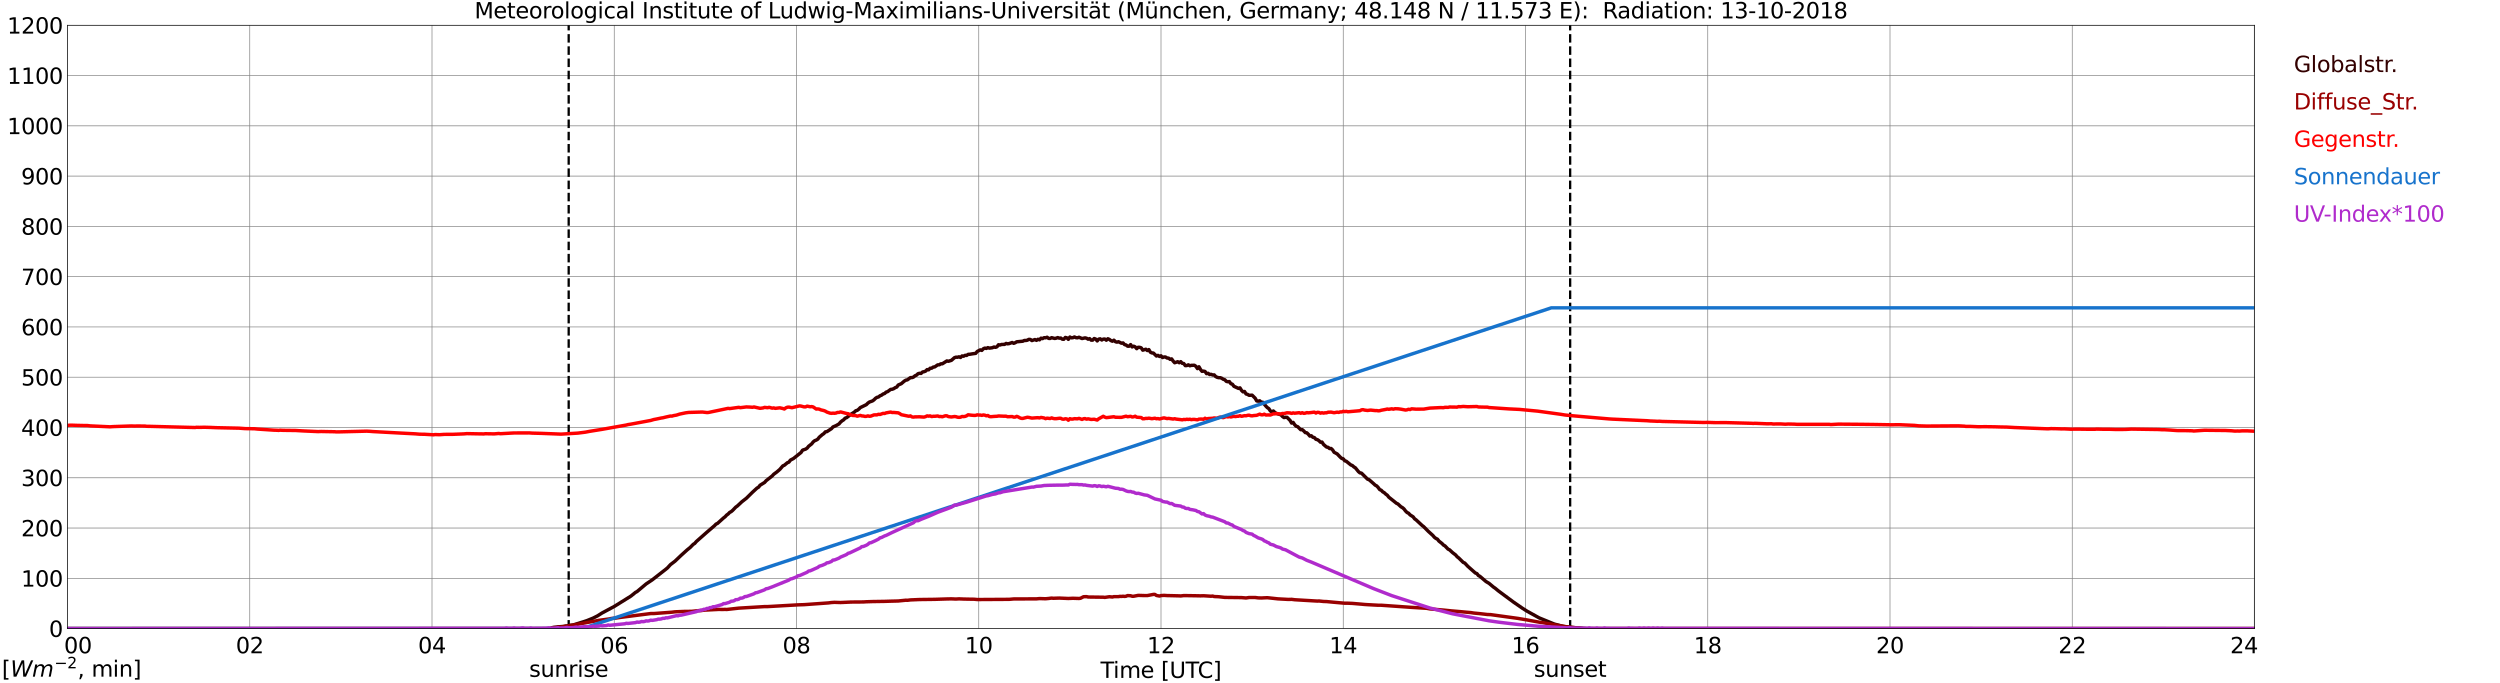<?xml version="1.0" encoding="utf-8" standalone="no"?>
<!DOCTYPE svg PUBLIC "-//W3C//DTD SVG 1.1//EN"
  "http://www.w3.org/Graphics/SVG/1.1/DTD/svg11.dtd">
<svg xmlns:xlink="http://www.w3.org/1999/xlink" width="1085.4pt" height="296.64pt" viewBox="0 0 1085.4 296.64" xmlns="http://www.w3.org/2000/svg" version="1.1">
 <defs>
  <style type="text/css">*{stroke-linejoin: round; stroke-linecap: butt}</style>
 </defs>
 <g id="figure_1">
  <g id="patch_1">
   <path d="M 0 296.64 
L 1085.4 296.64 
L 1085.4 0 
L 0 0 
z
" style="fill: #ffffff"/>
  </g>
  <g id="axes_1">
   <g id="patch_2">
    <path d="M 29.306 272.909 
L 978.814 272.909 
L 978.814 10.976 
L 29.306 10.976 
z
" style="fill: #ffffff"/>
   </g>
   <g id="patch_3">
    <path d="M 978.814 272.909 
L 978.814 272.909 
L 978.814 10.976 
L 978.814 10.976 
z
" clip-path="url(#pe163f24f54)" style="fill: #d3d3d3; opacity: 0.25; stroke: #d3d3d3; stroke-linejoin: miter"/>
   </g>
   <g id="matplotlib.axis_1">
    <g id="xtick_1">
     <g id="line2d_1">
      <path d="M 29.306 272.909 
L 29.306 10.976 
" clip-path="url(#pe163f24f54)" style="fill: none; stroke: #808080; stroke-width: 0.3; stroke-linecap: square"/>
     </g>
     <g id="line2d_2"/>
     <g id="text_1">
      <!--    00 -->
      <g transform="translate(18.733 283.627) scale(0.095 -0.095)">
       <defs>
        <path id="DejaVuSans-20" transform="scale(0.016)"/>
        <path id="DejaVuSans-30" d="M 2034 4250 
Q 1547 4250 1301 3770 
Q 1056 3291 1056 2328 
Q 1056 1369 1301 889 
Q 1547 409 2034 409 
Q 2525 409 2770 889 
Q 3016 1369 3016 2328 
Q 3016 3291 2770 3770 
Q 2525 4250 2034 4250 
z
M 2034 4750 
Q 2819 4750 3233 4129 
Q 3647 3509 3647 2328 
Q 3647 1150 3233 529 
Q 2819 -91 2034 -91 
Q 1250 -91 836 529 
Q 422 1150 422 2328 
Q 422 3509 836 4129 
Q 1250 4750 2034 4750 
z
" transform="scale(0.016)"/>
       </defs>
       <use xlink:href="#DejaVuSans-20"/>
       <use xlink:href="#DejaVuSans-20" transform="translate(31.787 0)"/>
       <use xlink:href="#DejaVuSans-20" transform="translate(63.574 0)"/>
       <use xlink:href="#DejaVuSans-30" transform="translate(95.361 0)"/>
       <use xlink:href="#DejaVuSans-30" transform="translate(158.984 0)"/>
      </g>
     </g>
    </g>
    <g id="xtick_2">
     <g id="line2d_3">
      <path d="M 108.431 272.909 
L 108.431 10.976 
" clip-path="url(#pe163f24f54)" style="fill: none; stroke: #808080; stroke-width: 0.3; stroke-linecap: square"/>
     </g>
     <g id="line2d_4"/>
     <g id="text_2">
      <!-- 02 -->
      <g transform="translate(102.387 283.627) scale(0.095 -0.095)">
       <defs>
        <path id="DejaVuSans-32" d="M 1228 531 
L 3431 531 
L 3431 0 
L 469 0 
L 469 531 
Q 828 903 1448 1529 
Q 2069 2156 2228 2338 
Q 2531 2678 2651 2914 
Q 2772 3150 2772 3378 
Q 2772 3750 2511 3984 
Q 2250 4219 1831 4219 
Q 1534 4219 1204 4116 
Q 875 4013 500 3803 
L 500 4441 
Q 881 4594 1212 4672 
Q 1544 4750 1819 4750 
Q 2544 4750 2975 4387 
Q 3406 4025 3406 3419 
Q 3406 3131 3298 2873 
Q 3191 2616 2906 2266 
Q 2828 2175 2409 1742 
Q 1991 1309 1228 531 
z
" transform="scale(0.016)"/>
       </defs>
       <use xlink:href="#DejaVuSans-30"/>
       <use xlink:href="#DejaVuSans-32" transform="translate(63.623 0)"/>
      </g>
     </g>
    </g>
    <g id="xtick_3">
     <g id="line2d_5">
      <path d="M 187.557 272.909 
L 187.557 10.976 
" clip-path="url(#pe163f24f54)" style="fill: none; stroke: #808080; stroke-width: 0.3; stroke-linecap: square"/>
     </g>
     <g id="line2d_6"/>
     <g id="text_3">
      <!-- 04 -->
      <g transform="translate(181.513 283.627) scale(0.095 -0.095)">
       <defs>
        <path id="DejaVuSans-34" d="M 2419 4116 
L 825 1625 
L 2419 1625 
L 2419 4116 
z
M 2253 4666 
L 3047 4666 
L 3047 1625 
L 3713 1625 
L 3713 1100 
L 3047 1100 
L 3047 0 
L 2419 0 
L 2419 1100 
L 313 1100 
L 313 1709 
L 2253 4666 
z
" transform="scale(0.016)"/>
       </defs>
       <use xlink:href="#DejaVuSans-30"/>
       <use xlink:href="#DejaVuSans-34" transform="translate(63.623 0)"/>
      </g>
     </g>
    </g>
    <g id="xtick_4">
     <g id="line2d_7">
      <path d="M 266.683 272.909 
L 266.683 10.976 
" clip-path="url(#pe163f24f54)" style="fill: none; stroke: #808080; stroke-width: 0.3; stroke-linecap: square"/>
     </g>
     <g id="line2d_8"/>
     <g id="text_4">
      <!-- 06 -->
      <g transform="translate(260.638 283.627) scale(0.095 -0.095)">
       <defs>
        <path id="DejaVuSans-36" d="M 2113 2584 
Q 1688 2584 1439 2293 
Q 1191 2003 1191 1497 
Q 1191 994 1439 701 
Q 1688 409 2113 409 
Q 2538 409 2786 701 
Q 3034 994 3034 1497 
Q 3034 2003 2786 2293 
Q 2538 2584 2113 2584 
z
M 3366 4563 
L 3366 3988 
Q 3128 4100 2886 4159 
Q 2644 4219 2406 4219 
Q 1781 4219 1451 3797 
Q 1122 3375 1075 2522 
Q 1259 2794 1537 2939 
Q 1816 3084 2150 3084 
Q 2853 3084 3261 2657 
Q 3669 2231 3669 1497 
Q 3669 778 3244 343 
Q 2819 -91 2113 -91 
Q 1303 -91 875 529 
Q 447 1150 447 2328 
Q 447 3434 972 4092 
Q 1497 4750 2381 4750 
Q 2619 4750 2861 4703 
Q 3103 4656 3366 4563 
z
" transform="scale(0.016)"/>
       </defs>
       <use xlink:href="#DejaVuSans-30"/>
       <use xlink:href="#DejaVuSans-36" transform="translate(63.623 0)"/>
      </g>
     </g>
    </g>
    <g id="xtick_5">
     <g id="line2d_9">
      <path d="M 345.808 272.909 
L 345.808 10.976 
" clip-path="url(#pe163f24f54)" style="fill: none; stroke: #808080; stroke-width: 0.3; stroke-linecap: square"/>
     </g>
     <g id="line2d_10"/>
     <g id="text_5">
      <!-- 08 -->
      <g transform="translate(339.764 283.627) scale(0.095 -0.095)">
       <defs>
        <path id="DejaVuSans-38" d="M 2034 2216 
Q 1584 2216 1326 1975 
Q 1069 1734 1069 1313 
Q 1069 891 1326 650 
Q 1584 409 2034 409 
Q 2484 409 2743 651 
Q 3003 894 3003 1313 
Q 3003 1734 2745 1975 
Q 2488 2216 2034 2216 
z
M 1403 2484 
Q 997 2584 770 2862 
Q 544 3141 544 3541 
Q 544 4100 942 4425 
Q 1341 4750 2034 4750 
Q 2731 4750 3128 4425 
Q 3525 4100 3525 3541 
Q 3525 3141 3298 2862 
Q 3072 2584 2669 2484 
Q 3125 2378 3379 2068 
Q 3634 1759 3634 1313 
Q 3634 634 3220 271 
Q 2806 -91 2034 -91 
Q 1263 -91 848 271 
Q 434 634 434 1313 
Q 434 1759 690 2068 
Q 947 2378 1403 2484 
z
M 1172 3481 
Q 1172 3119 1398 2916 
Q 1625 2713 2034 2713 
Q 2441 2713 2670 2916 
Q 2900 3119 2900 3481 
Q 2900 3844 2670 4047 
Q 2441 4250 2034 4250 
Q 1625 4250 1398 4047 
Q 1172 3844 1172 3481 
z
" transform="scale(0.016)"/>
       </defs>
       <use xlink:href="#DejaVuSans-30"/>
       <use xlink:href="#DejaVuSans-38" transform="translate(63.623 0)"/>
      </g>
     </g>
    </g>
    <g id="xtick_6">
     <g id="line2d_11">
      <path d="M 424.934 272.909 
L 424.934 10.976 
" clip-path="url(#pe163f24f54)" style="fill: none; stroke: #808080; stroke-width: 0.3; stroke-linecap: square"/>
     </g>
     <g id="line2d_12"/>
     <g id="text_6">
      <!-- 10 -->
      <g transform="translate(418.89 283.627) scale(0.095 -0.095)">
       <defs>
        <path id="DejaVuSans-31" d="M 794 531 
L 1825 531 
L 1825 4091 
L 703 3866 
L 703 4441 
L 1819 4666 
L 2450 4666 
L 2450 531 
L 3481 531 
L 3481 0 
L 794 0 
L 794 531 
z
" transform="scale(0.016)"/>
       </defs>
       <use xlink:href="#DejaVuSans-31"/>
       <use xlink:href="#DejaVuSans-30" transform="translate(63.623 0)"/>
      </g>
     </g>
    </g>
    <g id="xtick_7">
     <g id="line2d_13">
      <path d="M 504.06 272.909 
L 504.06 10.976 
" clip-path="url(#pe163f24f54)" style="fill: none; stroke: #808080; stroke-width: 0.3; stroke-linecap: square"/>
     </g>
     <g id="line2d_14"/>
     <g id="text_7">
      <!-- 12 -->
      <g transform="translate(498.015 283.627) scale(0.095 -0.095)">
       <use xlink:href="#DejaVuSans-31"/>
       <use xlink:href="#DejaVuSans-32" transform="translate(63.623 0)"/>
      </g>
     </g>
    </g>
    <g id="xtick_8">
     <g id="line2d_15">
      <path d="M 583.185 272.909 
L 583.185 10.976 
" clip-path="url(#pe163f24f54)" style="fill: none; stroke: #808080; stroke-width: 0.3; stroke-linecap: square"/>
     </g>
     <g id="line2d_16"/>
     <g id="text_8">
      <!-- 14 -->
      <g transform="translate(577.141 283.627) scale(0.095 -0.095)">
       <use xlink:href="#DejaVuSans-31"/>
       <use xlink:href="#DejaVuSans-34" transform="translate(63.623 0)"/>
      </g>
     </g>
    </g>
    <g id="xtick_9">
     <g id="line2d_17">
      <path d="M 662.311 272.909 
L 662.311 10.976 
" clip-path="url(#pe163f24f54)" style="fill: none; stroke: #808080; stroke-width: 0.3; stroke-linecap: square"/>
     </g>
     <g id="line2d_18"/>
     <g id="text_9">
      <!-- 16 -->
      <g transform="translate(656.267 283.627) scale(0.095 -0.095)">
       <use xlink:href="#DejaVuSans-31"/>
       <use xlink:href="#DejaVuSans-36" transform="translate(63.623 0)"/>
      </g>
     </g>
    </g>
    <g id="xtick_10">
     <g id="line2d_19">
      <path d="M 741.437 272.909 
L 741.437 10.976 
" clip-path="url(#pe163f24f54)" style="fill: none; stroke: #808080; stroke-width: 0.3; stroke-linecap: square"/>
     </g>
     <g id="line2d_20"/>
     <g id="text_10">
      <!-- 18 -->
      <g transform="translate(735.392 283.627) scale(0.095 -0.095)">
       <use xlink:href="#DejaVuSans-31"/>
       <use xlink:href="#DejaVuSans-38" transform="translate(63.623 0)"/>
      </g>
     </g>
    </g>
    <g id="xtick_11">
     <g id="line2d_21">
      <path d="M 820.562 272.909 
L 820.562 10.976 
" clip-path="url(#pe163f24f54)" style="fill: none; stroke: #808080; stroke-width: 0.3; stroke-linecap: square"/>
     </g>
     <g id="line2d_22"/>
     <g id="text_11">
      <!-- 20 -->
      <g transform="translate(814.518 283.627) scale(0.095 -0.095)">
       <use xlink:href="#DejaVuSans-32"/>
       <use xlink:href="#DejaVuSans-30" transform="translate(63.623 0)"/>
      </g>
     </g>
    </g>
    <g id="xtick_12">
     <g id="line2d_23">
      <path d="M 899.688 272.909 
L 899.688 10.976 
" clip-path="url(#pe163f24f54)" style="fill: none; stroke: #808080; stroke-width: 0.3; stroke-linecap: square"/>
     </g>
     <g id="line2d_24"/>
     <g id="text_12">
      <!-- 22 -->
      <g transform="translate(893.644 283.627) scale(0.095 -0.095)">
       <use xlink:href="#DejaVuSans-32"/>
       <use xlink:href="#DejaVuSans-32" transform="translate(63.623 0)"/>
      </g>
     </g>
    </g>
    <g id="xtick_13">
     <g id="line2d_25">
      <path d="M 978.814 272.909 
L 978.814 10.976 
" clip-path="url(#pe163f24f54)" style="fill: none; stroke: #808080; stroke-width: 0.3; stroke-linecap: square"/>
     </g>
     <g id="line2d_26"/>
     <g id="text_13">
      <!-- 24    -->
      <g transform="translate(968.241 283.627) scale(0.095 -0.095)">
       <use xlink:href="#DejaVuSans-32"/>
       <use xlink:href="#DejaVuSans-34" transform="translate(63.623 0)"/>
       <use xlink:href="#DejaVuSans-20" transform="translate(127.246 0)"/>
       <use xlink:href="#DejaVuSans-20" transform="translate(159.033 0)"/>
       <use xlink:href="#DejaVuSans-20" transform="translate(190.82 0)"/>
      </g>
     </g>
    </g>
    <g id="text_14">
     <!-- Time [UTC] -->
     <g transform="translate(477.806 294.322) scale(0.095 -0.095)">
      <defs>
       <path id="DejaVuSans-54" d="M -19 4666 
L 3928 4666 
L 3928 4134 
L 2272 4134 
L 2272 0 
L 1638 0 
L 1638 4134 
L -19 4134 
L -19 4666 
z
" transform="scale(0.016)"/>
       <path id="DejaVuSans-69" d="M 603 3500 
L 1178 3500 
L 1178 0 
L 603 0 
L 603 3500 
z
M 603 4863 
L 1178 4863 
L 1178 4134 
L 603 4134 
L 603 4863 
z
" transform="scale(0.016)"/>
       <path id="DejaVuSans-6d" d="M 3328 2828 
Q 3544 3216 3844 3400 
Q 4144 3584 4550 3584 
Q 5097 3584 5394 3201 
Q 5691 2819 5691 2113 
L 5691 0 
L 5113 0 
L 5113 2094 
Q 5113 2597 4934 2840 
Q 4756 3084 4391 3084 
Q 3944 3084 3684 2787 
Q 3425 2491 3425 1978 
L 3425 0 
L 2847 0 
L 2847 2094 
Q 2847 2600 2669 2842 
Q 2491 3084 2119 3084 
Q 1678 3084 1418 2786 
Q 1159 2488 1159 1978 
L 1159 0 
L 581 0 
L 581 3500 
L 1159 3500 
L 1159 2956 
Q 1356 3278 1631 3431 
Q 1906 3584 2284 3584 
Q 2666 3584 2933 3390 
Q 3200 3197 3328 2828 
z
" transform="scale(0.016)"/>
       <path id="DejaVuSans-65" d="M 3597 1894 
L 3597 1613 
L 953 1613 
Q 991 1019 1311 708 
Q 1631 397 2203 397 
Q 2534 397 2845 478 
Q 3156 559 3463 722 
L 3463 178 
Q 3153 47 2828 -22 
Q 2503 -91 2169 -91 
Q 1331 -91 842 396 
Q 353 884 353 1716 
Q 353 2575 817 3079 
Q 1281 3584 2069 3584 
Q 2775 3584 3186 3129 
Q 3597 2675 3597 1894 
z
M 3022 2063 
Q 3016 2534 2758 2815 
Q 2500 3097 2075 3097 
Q 1594 3097 1305 2825 
Q 1016 2553 972 2059 
L 3022 2063 
z
" transform="scale(0.016)"/>
       <path id="DejaVuSans-5b" d="M 550 4863 
L 1875 4863 
L 1875 4416 
L 1125 4416 
L 1125 -397 
L 1875 -397 
L 1875 -844 
L 550 -844 
L 550 4863 
z
" transform="scale(0.016)"/>
       <path id="DejaVuSans-55" d="M 556 4666 
L 1191 4666 
L 1191 1831 
Q 1191 1081 1462 751 
Q 1734 422 2344 422 
Q 2950 422 3222 751 
Q 3494 1081 3494 1831 
L 3494 4666 
L 4128 4666 
L 4128 1753 
Q 4128 841 3676 375 
Q 3225 -91 2344 -91 
Q 1459 -91 1007 375 
Q 556 841 556 1753 
L 556 4666 
z
" transform="scale(0.016)"/>
       <path id="DejaVuSans-43" d="M 4122 4306 
L 4122 3641 
Q 3803 3938 3442 4084 
Q 3081 4231 2675 4231 
Q 1875 4231 1450 3742 
Q 1025 3253 1025 2328 
Q 1025 1406 1450 917 
Q 1875 428 2675 428 
Q 3081 428 3442 575 
Q 3803 722 4122 1019 
L 4122 359 
Q 3791 134 3420 21 
Q 3050 -91 2638 -91 
Q 1578 -91 968 557 
Q 359 1206 359 2328 
Q 359 3453 968 4101 
Q 1578 4750 2638 4750 
Q 3056 4750 3426 4639 
Q 3797 4528 4122 4306 
z
" transform="scale(0.016)"/>
       <path id="DejaVuSans-5d" d="M 1947 4863 
L 1947 -844 
L 622 -844 
L 622 -397 
L 1369 -397 
L 1369 4416 
L 622 4416 
L 622 4863 
L 1947 4863 
z
" transform="scale(0.016)"/>
      </defs>
      <use xlink:href="#DejaVuSans-54"/>
      <use xlink:href="#DejaVuSans-69" transform="translate(57.959 0)"/>
      <use xlink:href="#DejaVuSans-6d" transform="translate(85.742 0)"/>
      <use xlink:href="#DejaVuSans-65" transform="translate(183.154 0)"/>
      <use xlink:href="#DejaVuSans-20" transform="translate(244.678 0)"/>
      <use xlink:href="#DejaVuSans-5b" transform="translate(276.465 0)"/>
      <use xlink:href="#DejaVuSans-55" transform="translate(315.479 0)"/>
      <use xlink:href="#DejaVuSans-54" transform="translate(388.672 0)"/>
      <use xlink:href="#DejaVuSans-43" transform="translate(443.881 0)"/>
      <use xlink:href="#DejaVuSans-5d" transform="translate(513.705 0)"/>
     </g>
    </g>
   </g>
   <g id="matplotlib.axis_2">
    <g id="ytick_1">
     <g id="line2d_27">
      <path d="M 29.306 272.909 
L 978.814 272.909 
" clip-path="url(#pe163f24f54)" style="fill: none; stroke: #808080; stroke-width: 0.3; stroke-linecap: square"/>
     </g>
     <g id="line2d_28"/>
     <g id="text_15">
      <!-- 0 -->
      <g transform="translate(21.261 276.518) scale(0.095 -0.095)">
       <use xlink:href="#DejaVuSans-30"/>
      </g>
     </g>
    </g>
    <g id="ytick_2">
     <g id="line2d_29">
      <path d="M 29.306 251.081 
L 978.814 251.081 
" clip-path="url(#pe163f24f54)" style="fill: none; stroke: #808080; stroke-width: 0.3; stroke-linecap: square"/>
     </g>
     <g id="line2d_30"/>
     <g id="text_16">
      <!-- 100 -->
      <g transform="translate(9.173 254.69) scale(0.095 -0.095)">
       <use xlink:href="#DejaVuSans-31"/>
       <use xlink:href="#DejaVuSans-30" transform="translate(63.623 0)"/>
       <use xlink:href="#DejaVuSans-30" transform="translate(127.246 0)"/>
      </g>
     </g>
    </g>
    <g id="ytick_3">
     <g id="line2d_31">
      <path d="M 29.306 229.253 
L 978.814 229.253 
" clip-path="url(#pe163f24f54)" style="fill: none; stroke: #808080; stroke-width: 0.3; stroke-linecap: square"/>
     </g>
     <g id="line2d_32"/>
     <g id="text_17">
      <!-- 200 -->
      <g transform="translate(9.173 232.863) scale(0.095 -0.095)">
       <use xlink:href="#DejaVuSans-32"/>
       <use xlink:href="#DejaVuSans-30" transform="translate(63.623 0)"/>
       <use xlink:href="#DejaVuSans-30" transform="translate(127.246 0)"/>
      </g>
     </g>
    </g>
    <g id="ytick_4">
     <g id="line2d_33">
      <path d="M 29.306 207.426 
L 978.814 207.426 
" clip-path="url(#pe163f24f54)" style="fill: none; stroke: #808080; stroke-width: 0.3; stroke-linecap: square"/>
     </g>
     <g id="line2d_34"/>
     <g id="text_18">
      <!-- 300 -->
      <g transform="translate(9.173 211.035) scale(0.095 -0.095)">
       <defs>
        <path id="DejaVuSans-33" d="M 2597 2516 
Q 3050 2419 3304 2112 
Q 3559 1806 3559 1356 
Q 3559 666 3084 287 
Q 2609 -91 1734 -91 
Q 1441 -91 1130 -33 
Q 819 25 488 141 
L 488 750 
Q 750 597 1062 519 
Q 1375 441 1716 441 
Q 2309 441 2620 675 
Q 2931 909 2931 1356 
Q 2931 1769 2642 2001 
Q 2353 2234 1838 2234 
L 1294 2234 
L 1294 2753 
L 1863 2753 
Q 2328 2753 2575 2939 
Q 2822 3125 2822 3475 
Q 2822 3834 2567 4026 
Q 2313 4219 1838 4219 
Q 1578 4219 1281 4162 
Q 984 4106 628 3988 
L 628 4550 
Q 988 4650 1302 4700 
Q 1616 4750 1894 4750 
Q 2613 4750 3031 4423 
Q 3450 4097 3450 3541 
Q 3450 3153 3228 2886 
Q 3006 2619 2597 2516 
z
" transform="scale(0.016)"/>
       </defs>
       <use xlink:href="#DejaVuSans-33"/>
       <use xlink:href="#DejaVuSans-30" transform="translate(63.623 0)"/>
       <use xlink:href="#DejaVuSans-30" transform="translate(127.246 0)"/>
      </g>
     </g>
    </g>
    <g id="ytick_5">
     <g id="line2d_35">
      <path d="M 29.306 185.598 
L 978.814 185.598 
" clip-path="url(#pe163f24f54)" style="fill: none; stroke: #808080; stroke-width: 0.3; stroke-linecap: square"/>
     </g>
     <g id="line2d_36"/>
     <g id="text_19">
      <!-- 400 -->
      <g transform="translate(9.173 189.207) scale(0.095 -0.095)">
       <use xlink:href="#DejaVuSans-34"/>
       <use xlink:href="#DejaVuSans-30" transform="translate(63.623 0)"/>
       <use xlink:href="#DejaVuSans-30" transform="translate(127.246 0)"/>
      </g>
     </g>
    </g>
    <g id="ytick_6">
     <g id="line2d_37">
      <path d="M 29.306 163.77 
L 978.814 163.77 
" clip-path="url(#pe163f24f54)" style="fill: none; stroke: #808080; stroke-width: 0.3; stroke-linecap: square"/>
     </g>
     <g id="line2d_38"/>
     <g id="text_20">
      <!-- 500 -->
      <g transform="translate(9.173 167.379) scale(0.095 -0.095)">
       <defs>
        <path id="DejaVuSans-35" d="M 691 4666 
L 3169 4666 
L 3169 4134 
L 1269 4134 
L 1269 2991 
Q 1406 3038 1543 3061 
Q 1681 3084 1819 3084 
Q 2600 3084 3056 2656 
Q 3513 2228 3513 1497 
Q 3513 744 3044 326 
Q 2575 -91 1722 -91 
Q 1428 -91 1123 -41 
Q 819 9 494 109 
L 494 744 
Q 775 591 1075 516 
Q 1375 441 1709 441 
Q 2250 441 2565 725 
Q 2881 1009 2881 1497 
Q 2881 1984 2565 2268 
Q 2250 2553 1709 2553 
Q 1456 2553 1204 2497 
Q 953 2441 691 2322 
L 691 4666 
z
" transform="scale(0.016)"/>
       </defs>
       <use xlink:href="#DejaVuSans-35"/>
       <use xlink:href="#DejaVuSans-30" transform="translate(63.623 0)"/>
       <use xlink:href="#DejaVuSans-30" transform="translate(127.246 0)"/>
      </g>
     </g>
    </g>
    <g id="ytick_7">
     <g id="line2d_39">
      <path d="M 29.306 141.942 
L 978.814 141.942 
" clip-path="url(#pe163f24f54)" style="fill: none; stroke: #808080; stroke-width: 0.3; stroke-linecap: square"/>
     </g>
     <g id="line2d_40"/>
     <g id="text_21">
      <!-- 600 -->
      <g transform="translate(9.173 145.551) scale(0.095 -0.095)">
       <use xlink:href="#DejaVuSans-36"/>
       <use xlink:href="#DejaVuSans-30" transform="translate(63.623 0)"/>
       <use xlink:href="#DejaVuSans-30" transform="translate(127.246 0)"/>
      </g>
     </g>
    </g>
    <g id="ytick_8">
     <g id="line2d_41">
      <path d="M 29.306 120.114 
L 978.814 120.114 
" clip-path="url(#pe163f24f54)" style="fill: none; stroke: #808080; stroke-width: 0.3; stroke-linecap: square"/>
     </g>
     <g id="line2d_42"/>
     <g id="text_22">
      <!-- 700 -->
      <g transform="translate(9.173 123.724) scale(0.095 -0.095)">
       <defs>
        <path id="DejaVuSans-37" d="M 525 4666 
L 3525 4666 
L 3525 4397 
L 1831 0 
L 1172 0 
L 2766 4134 
L 525 4134 
L 525 4666 
z
" transform="scale(0.016)"/>
       </defs>
       <use xlink:href="#DejaVuSans-37"/>
       <use xlink:href="#DejaVuSans-30" transform="translate(63.623 0)"/>
       <use xlink:href="#DejaVuSans-30" transform="translate(127.246 0)"/>
      </g>
     </g>
    </g>
    <g id="ytick_9">
     <g id="line2d_43">
      <path d="M 29.306 98.287 
L 978.814 98.287 
" clip-path="url(#pe163f24f54)" style="fill: none; stroke: #808080; stroke-width: 0.3; stroke-linecap: square"/>
     </g>
     <g id="line2d_44"/>
     <g id="text_23">
      <!-- 800 -->
      <g transform="translate(9.173 101.896) scale(0.095 -0.095)">
       <use xlink:href="#DejaVuSans-38"/>
       <use xlink:href="#DejaVuSans-30" transform="translate(63.623 0)"/>
       <use xlink:href="#DejaVuSans-30" transform="translate(127.246 0)"/>
      </g>
     </g>
    </g>
    <g id="ytick_10">
     <g id="line2d_45">
      <path d="M 29.306 76.459 
L 978.814 76.459 
" clip-path="url(#pe163f24f54)" style="fill: none; stroke: #808080; stroke-width: 0.3; stroke-linecap: square"/>
     </g>
     <g id="line2d_46"/>
     <g id="text_24">
      <!-- 900 -->
      <g transform="translate(9.173 80.068) scale(0.095 -0.095)">
       <defs>
        <path id="DejaVuSans-39" d="M 703 97 
L 703 672 
Q 941 559 1184 500 
Q 1428 441 1663 441 
Q 2288 441 2617 861 
Q 2947 1281 2994 2138 
Q 2813 1869 2534 1725 
Q 2256 1581 1919 1581 
Q 1219 1581 811 2004 
Q 403 2428 403 3163 
Q 403 3881 828 4315 
Q 1253 4750 1959 4750 
Q 2769 4750 3195 4129 
Q 3622 3509 3622 2328 
Q 3622 1225 3098 567 
Q 2575 -91 1691 -91 
Q 1453 -91 1209 -44 
Q 966 3 703 97 
z
M 1959 2075 
Q 2384 2075 2632 2365 
Q 2881 2656 2881 3163 
Q 2881 3666 2632 3958 
Q 2384 4250 1959 4250 
Q 1534 4250 1286 3958 
Q 1038 3666 1038 3163 
Q 1038 2656 1286 2365 
Q 1534 2075 1959 2075 
z
" transform="scale(0.016)"/>
       </defs>
       <use xlink:href="#DejaVuSans-39"/>
       <use xlink:href="#DejaVuSans-30" transform="translate(63.623 0)"/>
       <use xlink:href="#DejaVuSans-30" transform="translate(127.246 0)"/>
      </g>
     </g>
    </g>
    <g id="ytick_11">
     <g id="line2d_47">
      <path d="M 29.306 54.631 
L 978.814 54.631 
" clip-path="url(#pe163f24f54)" style="fill: none; stroke: #808080; stroke-width: 0.3; stroke-linecap: square"/>
     </g>
     <g id="line2d_48"/>
     <g id="text_25">
      <!-- 1000 -->
      <g transform="translate(3.128 58.24) scale(0.095 -0.095)">
       <use xlink:href="#DejaVuSans-31"/>
       <use xlink:href="#DejaVuSans-30" transform="translate(63.623 0)"/>
       <use xlink:href="#DejaVuSans-30" transform="translate(127.246 0)"/>
       <use xlink:href="#DejaVuSans-30" transform="translate(190.869 0)"/>
      </g>
     </g>
    </g>
    <g id="ytick_12">
     <g id="line2d_49">
      <path d="M 29.306 32.803 
L 978.814 32.803 
" clip-path="url(#pe163f24f54)" style="fill: none; stroke: #808080; stroke-width: 0.3; stroke-linecap: square"/>
     </g>
     <g id="line2d_50"/>
     <g id="text_26">
      <!-- 1100 -->
      <g transform="translate(3.128 36.413) scale(0.095 -0.095)">
       <use xlink:href="#DejaVuSans-31"/>
       <use xlink:href="#DejaVuSans-31" transform="translate(63.623 0)"/>
       <use xlink:href="#DejaVuSans-30" transform="translate(127.246 0)"/>
       <use xlink:href="#DejaVuSans-30" transform="translate(190.869 0)"/>
      </g>
     </g>
    </g>
    <g id="ytick_13">
     <g id="line2d_51">
      <path d="M 29.306 10.976 
L 978.814 10.976 
" clip-path="url(#pe163f24f54)" style="fill: none; stroke: #808080; stroke-width: 0.3; stroke-linecap: square"/>
     </g>
     <g id="line2d_52"/>
     <g id="text_27">
      <!-- 1200 -->
      <g transform="translate(3.128 14.585) scale(0.095 -0.095)">
       <use xlink:href="#DejaVuSans-31"/>
       <use xlink:href="#DejaVuSans-32" transform="translate(63.623 0)"/>
       <use xlink:href="#DejaVuSans-30" transform="translate(127.246 0)"/>
       <use xlink:href="#DejaVuSans-30" transform="translate(190.869 0)"/>
      </g>
     </g>
    </g>
   </g>
   <g id="line2d_53">
    <path d="M 246.901 272.909 
L 246.901 10.976 
" clip-path="url(#pe163f24f54)" style="fill: none; stroke-dasharray: 3.7,1.6; stroke-dashoffset: 0; stroke: #000000"/>
   </g>
   <g id="line2d_54">
    <path d="M 681.697 272.909 
L 681.697 10.976 
" clip-path="url(#pe163f24f54)" style="fill: none; stroke-dasharray: 3.7,1.6; stroke-dashoffset: 0; stroke: #000000"/>
   </g>
   <g id="line2d_55">
    <path d="M 29.306 272.909 
L 238.989 272.909 
L 239.648 272.522 
L 240.308 272.396 
L 241.626 272.302 
L 242.286 272.145 
L 244.923 271.957 
L 245.583 271.8 
L 246.242 271.769 
L 247.561 271.486 
L 248.88 271.331 
L 253.495 269.888 
L 254.814 269.449 
L 257.451 268.382 
L 259.43 267.378 
L 261.408 266.125 
L 266.683 263.3 
L 273.936 258.786 
L 275.914 257.186 
L 276.573 256.841 
L 280.53 253.517 
L 283.167 251.76 
L 289.102 247.119 
L 289.761 246.585 
L 291.08 245.144 
L 292.399 244.14 
L 293.058 243.638 
L 294.377 242.383 
L 295.696 241.128 
L 298.333 238.744 
L 299.652 237.679 
L 300.971 236.33 
L 301.63 235.922 
L 302.289 235.138 
L 306.905 231.061 
L 308.224 229.932 
L 310.202 228.238 
L 310.861 227.549 
L 311.521 227.234 
L 314.158 224.853 
L 314.818 224.351 
L 315.477 223.628 
L 316.136 223.159 
L 316.796 222.469 
L 317.455 222.124 
L 318.114 221.559 
L 319.433 220.179 
L 320.093 219.708 
L 321.411 218.486 
L 322.071 217.859 
L 324.049 216.32 
L 326.686 213.718 
L 328.665 211.9 
L 329.324 211.523 
L 329.983 210.676 
L 331.961 209.453 
L 332.621 208.7 
L 335.258 206.631 
L 335.918 205.908 
L 337.236 204.937 
L 338.555 203.809 
L 339.874 202.272 
L 340.533 201.988 
L 341.852 200.892 
L 342.512 200.641 
L 343.171 199.762 
L 344.49 199.072 
L 347.787 196.437 
L 348.446 195.436 
L 349.765 194.995 
L 350.424 194.556 
L 351.083 193.742 
L 352.402 192.707 
L 353.062 191.86 
L 353.721 191.325 
L 354.38 191.074 
L 355.04 190.668 
L 355.699 189.821 
L 357.018 188.691 
L 357.677 188.252 
L 358.337 187.499 
L 358.996 187.405 
L 360.974 186.119 
L 361.634 185.366 
L 362.952 184.803 
L 364.271 184.05 
L 364.93 183.267 
L 365.59 182.701 
L 366.249 182.293 
L 366.909 181.573 
L 367.568 181.322 
L 369.546 179.785 
L 370.865 178.969 
L 371.524 178.342 
L 372.184 178.154 
L 372.843 177.652 
L 373.502 176.963 
L 376.14 175.677 
L 376.799 175.018 
L 377.459 174.549 
L 378.777 174.077 
L 379.437 173.608 
L 380.096 172.949 
L 380.756 172.51 
L 381.415 172.353 
L 382.074 171.82 
L 382.734 171.569 
L 383.393 171.067 
L 384.053 170.847 
L 384.712 170.251 
L 385.371 170.032 
L 386.69 169.059 
L 387.349 168.996 
L 388.009 168.747 
L 388.668 168.306 
L 389.328 168.055 
L 389.987 167.147 
L 391.306 166.581 
L 392.624 165.453 
L 393.284 165.045 
L 393.943 164.92 
L 395.262 163.947 
L 395.921 163.947 
L 396.581 163.729 
L 397.24 163.163 
L 397.899 162.882 
L 398.559 162.253 
L 399.218 162.065 
L 399.878 162.129 
L 400.537 161.502 
L 401.196 161.375 
L 401.856 161.124 
L 402.515 160.465 
L 403.175 160.561 
L 403.834 159.869 
L 404.493 159.869 
L 405.153 159.37 
L 405.812 159.306 
L 407.131 158.396 
L 407.79 158.396 
L 408.45 157.957 
L 409.109 157.957 
L 411.087 156.702 
L 411.746 156.859 
L 413.065 156.451 
L 414.384 155.292 
L 415.043 155.072 
L 415.703 155.104 
L 416.362 154.914 
L 417.022 155.198 
L 417.681 154.539 
L 418.34 154.663 
L 419 154.257 
L 419.659 154.319 
L 420.318 153.849 
L 420.978 153.817 
L 422.297 153.598 
L 423.615 153.411 
L 424.275 152.594 
L 425.593 151.904 
L 426.253 152.125 
L 426.912 151.433 
L 427.572 151.121 
L 428.231 151.278 
L 428.89 150.933 
L 429.55 151.151 
L 430.869 150.964 
L 431.528 150.649 
L 432.187 150.806 
L 432.847 150.555 
L 433.506 149.678 
L 434.165 149.802 
L 434.825 149.551 
L 436.144 149.521 
L 436.803 149.113 
L 437.462 149.27 
L 438.122 149.176 
L 439.44 148.704 
L 440.1 149.052 
L 440.759 148.801 
L 441.419 148.392 
L 444.056 148.141 
L 444.716 147.827 
L 445.375 147.827 
L 446.034 147.703 
L 446.694 147.325 
L 447.353 147.388 
L 448.012 147.86 
L 449.331 147.419 
L 449.991 147.764 
L 450.65 147.294 
L 451.309 147.545 
L 451.969 146.823 
L 452.628 147.013 
L 453.287 146.605 
L 453.947 146.668 
L 454.606 146.417 
L 455.266 146.919 
L 455.925 146.95 
L 456.584 146.605 
L 457.903 146.95 
L 458.563 146.823 
L 459.222 146.572 
L 459.881 146.823 
L 460.541 146.762 
L 461.2 147.264 
L 461.859 147.294 
L 462.519 146.511 
L 463.178 146.668 
L 463.838 147.325 
L 464.497 146.323 
L 465.156 146.668 
L 465.816 146.605 
L 466.475 146.29 
L 467.134 146.605 
L 467.794 146.668 
L 468.453 146.417 
L 469.772 146.98 
L 471.091 146.699 
L 471.75 146.856 
L 472.409 147.264 
L 473.069 147.013 
L 473.728 147.67 
L 474.388 147.67 
L 475.047 146.98 
L 475.706 147.201 
L 476.366 148.015 
L 477.025 147.231 
L 477.685 147.107 
L 478.344 147.609 
L 479.003 147.231 
L 479.663 147.201 
L 480.322 147.703 
L 480.981 147.074 
L 481.641 147.358 
L 482.3 147.86 
L 482.96 148.141 
L 483.619 147.703 
L 484.278 148.36 
L 484.938 148.55 
L 485.597 148.36 
L 486.916 149.019 
L 487.575 148.894 
L 488.235 149.615 
L 488.894 149.772 
L 489.553 150.304 
L 490.213 150.304 
L 490.872 149.615 
L 491.532 150.619 
L 492.191 150.304 
L 492.85 150.588 
L 493.51 151.372 
L 494.169 150.776 
L 494.828 150.806 
L 495.488 151.027 
L 496.147 152.029 
L 497.466 151.623 
L 498.125 152.186 
L 498.785 151.78 
L 499.444 152.909 
L 500.103 153.221 
L 500.763 153.284 
L 502.082 154.57 
L 502.741 154.288 
L 503.4 154.757 
L 504.06 154.476 
L 504.719 155.229 
L 505.379 154.978 
L 506.038 155.008 
L 506.697 155.449 
L 507.357 155.48 
L 508.016 156.012 
L 508.675 155.825 
L 509.335 156.765 
L 509.994 157.486 
L 511.313 157.047 
L 511.972 157.486 
L 512.632 157.016 
L 513.291 157.737 
L 513.95 157.833 
L 514.61 158.741 
L 515.269 158.71 
L 515.929 158.396 
L 516.588 158.804 
L 517.247 158.616 
L 518.566 158.584 
L 519.226 159.055 
L 519.885 160.027 
L 520.544 159.243 
L 521.204 160.404 
L 521.863 161.218 
L 522.522 161.124 
L 523.182 161.282 
L 523.841 162.222 
L 524.501 162.065 
L 525.16 162.598 
L 525.819 162.504 
L 526.479 162.818 
L 527.138 162.755 
L 527.797 163.478 
L 528.457 163.822 
L 529.116 163.98 
L 529.776 163.98 
L 530.435 164.231 
L 531.094 164.669 
L 531.754 164.857 
L 532.413 165.577 
L 533.073 165.734 
L 533.732 165.671 
L 534.391 166.581 
L 535.051 166.802 
L 535.71 167.71 
L 537.688 168.62 
L 538.348 168.4 
L 539.007 169.467 
L 539.666 170.126 
L 540.326 169.969 
L 540.985 171.034 
L 541.644 171.224 
L 542.304 171.63 
L 543.623 171.569 
L 544.941 172.885 
L 545.601 174.047 
L 546.26 174.171 
L 546.919 174.014 
L 547.579 174.642 
L 548.238 174.642 
L 549.557 176.273 
L 550.216 176.963 
L 550.876 177.401 
L 551.535 178.406 
L 552.195 178.844 
L 552.854 178.436 
L 553.513 179.095 
L 554.173 179.503 
L 556.151 180.099 
L 556.81 180.82 
L 557.47 181.291 
L 558.129 181.165 
L 558.788 181.197 
L 560.107 182.544 
L 560.766 183.675 
L 561.426 183.391 
L 562.085 184.395 
L 562.745 185.054 
L 563.404 185.242 
L 564.723 186.558 
L 565.382 186.528 
L 566.042 187.093 
L 566.701 187.813 
L 567.36 187.907 
L 568.02 188.536 
L 568.679 189.319 
L 569.338 189.193 
L 569.998 189.852 
L 570.657 189.979 
L 571.317 190.729 
L 571.976 190.887 
L 572.635 191.325 
L 573.295 191.985 
L 573.954 191.921 
L 574.613 192.956 
L 575.932 194.087 
L 576.592 194.211 
L 577.251 194.744 
L 577.91 194.713 
L 578.57 195.339 
L 579.229 196.376 
L 580.548 197.066 
L 581.867 198.446 
L 582.526 199.041 
L 583.185 199.199 
L 583.845 200.046 
L 584.504 200.264 
L 586.482 201.864 
L 587.142 202.115 
L 587.801 202.711 
L 588.46 203.119 
L 589.779 204.749 
L 590.439 205.313 
L 591.098 205.409 
L 593.736 208.041 
L 594.395 208.262 
L 596.373 209.986 
L 597.032 210.615 
L 597.692 210.959 
L 598.351 211.649 
L 599.011 212.557 
L 599.67 212.841 
L 600.329 213.531 
L 600.989 213.906 
L 601.648 214.535 
L 602.307 215.004 
L 602.967 215.851 
L 604.945 217.418 
L 606.264 218.486 
L 606.923 218.8 
L 608.242 220.022 
L 608.901 220.398 
L 609.561 220.963 
L 610.22 221.841 
L 610.879 222.5 
L 611.539 222.814 
L 612.198 223.534 
L 613.517 224.381 
L 614.176 225.259 
L 614.836 225.73 
L 617.473 228.177 
L 618.133 228.677 
L 620.111 230.685 
L 622.089 232.473 
L 622.748 233.256 
L 623.408 233.759 
L 624.067 234.073 
L 624.726 234.92 
L 626.045 235.954 
L 626.705 236.644 
L 627.364 237.02 
L 628.683 238.399 
L 629.342 238.713 
L 630.661 239.936 
L 631.98 240.94 
L 632.639 241.723 
L 633.298 242.226 
L 635.276 244.17 
L 635.936 244.452 
L 637.255 245.864 
L 640.552 248.78 
L 641.211 249.031 
L 641.87 249.878 
L 642.53 250.223 
L 645.167 252.482 
L 646.486 253.266 
L 648.464 254.927 
L 649.123 255.366 
L 650.442 256.464 
L 657.036 261.358 
L 660.992 264.086 
L 662.97 265.339 
L 668.246 268.257 
L 674.839 270.953 
L 678.796 271.988 
L 680.114 272.178 
L 680.774 272.178 
L 682.092 272.365 
L 688.686 272.909 
L 978.154 272.909 
L 978.154 272.909 
" clip-path="url(#pe163f24f54)" style="fill: none; stroke: #330000; stroke-width: 1.5; stroke-linecap: square"/>
   </g>
   <g id="line2d_56">
    <path d="M 29.306 272.909 
L 238.989 272.909 
L 239.648 272.551 
L 242.945 272.215 
L 244.264 272.088 
L 246.242 271.793 
L 248.88 271.374 
L 260.089 269.318 
L 264.705 268.687 
L 265.364 268.519 
L 267.342 268.351 
L 269.32 268.059 
L 282.508 266.38 
L 283.827 266.38 
L 291.739 265.791 
L 293.058 265.623 
L 297.014 265.457 
L 300.311 265.413 
L 303.608 265.077 
L 304.267 265.121 
L 305.586 264.911 
L 312.18 264.575 
L 313.499 264.616 
L 314.818 264.575 
L 315.477 264.616 
L 320.752 264.029 
L 331.961 263.357 
L 333.28 263.357 
L 346.468 262.602 
L 349.105 262.517 
L 359.655 261.761 
L 360.974 261.593 
L 362.293 261.51 
L 364.93 261.593 
L 369.546 261.384 
L 374.821 261.342 
L 376.14 261.257 
L 378.777 261.174 
L 384.053 261.091 
L 386.69 261.006 
L 389.987 260.923 
L 393.284 260.587 
L 393.943 260.629 
L 395.262 260.46 
L 399.218 260.292 
L 405.812 260.209 
L 408.45 260.124 
L 411.087 260.041 
L 413.065 260 
L 415.043 260.083 
L 416.362 260 
L 418.34 260.083 
L 420.318 260.124 
L 422.956 260.166 
L 424.275 260.292 
L 438.122 260.209 
L 440.1 260.041 
L 449.991 260 
L 451.309 259.873 
L 453.947 259.956 
L 455.266 259.832 
L 456.584 259.664 
L 457.244 259.747 
L 459.881 259.664 
L 463.838 259.832 
L 465.816 259.747 
L 468.453 259.832 
L 469.113 259.747 
L 470.431 259.074 
L 471.75 259.033 
L 472.409 259.201 
L 479.003 259.286 
L 479.663 259.369 
L 481.641 259.074 
L 482.96 259.201 
L 483.619 259.033 
L 485.597 259.033 
L 486.256 258.908 
L 486.916 258.95 
L 487.575 258.865 
L 488.235 258.95 
L 488.894 258.865 
L 489.553 258.572 
L 490.872 258.655 
L 491.532 258.865 
L 492.191 258.865 
L 493.51 258.614 
L 494.169 258.487 
L 496.807 258.572 
L 498.125 258.572 
L 500.763 258.068 
L 501.422 258.068 
L 502.082 258.529 
L 503.4 258.782 
L 504.06 258.572 
L 505.379 258.487 
L 506.697 258.572 
L 508.675 258.614 
L 511.972 258.697 
L 512.632 258.74 
L 513.95 258.572 
L 519.226 258.655 
L 521.204 258.697 
L 522.522 258.655 
L 525.819 258.865 
L 526.479 258.782 
L 527.138 258.991 
L 529.116 259.074 
L 531.754 259.369 
L 539.007 259.454 
L 540.985 259.62 
L 542.304 259.411 
L 544.941 259.411 
L 546.26 259.579 
L 547.579 259.62 
L 550.216 259.496 
L 554.832 260 
L 559.448 260.251 
L 560.766 260.209 
L 562.085 260.377 
L 563.404 260.46 
L 571.976 260.965 
L 572.635 260.923 
L 574.613 261.133 
L 575.932 261.174 
L 578.57 261.425 
L 581.867 261.72 
L 583.845 261.888 
L 585.164 261.888 
L 587.142 261.971 
L 591.098 262.307 
L 592.417 262.434 
L 593.736 262.517 
L 598.351 262.77 
L 599.67 262.77 
L 612.198 263.652 
L 613.517 263.735 
L 619.451 264.112 
L 620.77 264.365 
L 622.748 264.531 
L 626.705 264.867 
L 630.001 265.204 
L 633.958 265.54 
L 636.595 265.791 
L 638.573 265.959 
L 639.892 266.168 
L 642.53 266.422 
L 645.827 266.799 
L 647.145 266.841 
L 659.014 268.478 
L 662.97 269.15 
L 664.289 269.401 
L 668.905 270.241 
L 669.564 270.283 
L 670.883 270.534 
L 676.158 271.459 
L 678.136 271.793 
L 680.774 272.215 
L 684.071 272.551 
L 686.049 272.76 
L 687.368 272.909 
L 978.154 272.909 
L 978.154 272.909 
" clip-path="url(#pe163f24f54)" style="fill: none; stroke: #990000; stroke-width: 1.5; stroke-linecap: square"/>
   </g>
   <g id="line2d_57">
    <path d="M 29.306 184.727 
L 29.965 184.62 
L 31.284 184.6 
L 33.262 184.67 
L 36.559 184.746 
L 37.878 184.746 
L 39.197 184.899 
L 47.768 185.305 
L 49.087 185.211 
L 57 184.934 
L 58.319 184.98 
L 59.637 184.954 
L 62.934 184.976 
L 63.594 185.08 
L 64.912 185.096 
L 84.694 185.611 
L 85.353 185.51 
L 86.672 185.548 
L 88.65 185.495 
L 91.288 185.567 
L 93.925 185.681 
L 103.816 185.897 
L 106.453 186.091 
L 110.41 186.141 
L 111.728 186.281 
L 118.982 186.77 
L 120.3 186.805 
L 120.96 186.866 
L 121.619 186.768 
L 122.938 186.835 
L 126.894 186.883 
L 128.213 186.894 
L 131.51 187.086 
L 138.104 187.383 
L 139.422 187.333 
L 142.06 187.388 
L 145.357 187.444 
L 146.016 187.516 
L 147.335 187.497 
L 159.204 187.191 
L 160.523 187.259 
L 161.841 187.366 
L 173.71 188.01 
L 180.304 188.355 
L 182.282 188.516 
L 184.26 188.542 
L 188.216 188.769 
L 188.876 188.667 
L 190.854 188.732 
L 192.832 188.586 
L 196.788 188.56 
L 201.404 188.376 
L 202.723 188.261 
L 207.339 188.35 
L 209.317 188.376 
L 209.976 188.407 
L 210.635 188.307 
L 214.592 188.372 
L 216.57 188.197 
L 217.229 188.302 
L 219.207 188.191 
L 220.526 188.117 
L 223.164 187.975 
L 224.482 187.975 
L 229.757 187.949 
L 231.076 188.045 
L 235.033 188.147 
L 243.604 188.479 
L 250.858 188.04 
L 252.836 187.794 
L 254.155 187.626 
L 256.133 187.246 
L 261.408 186.403 
L 266.683 185.467 
L 271.958 184.526 
L 272.617 184.347 
L 273.936 184.14 
L 275.255 183.897 
L 282.508 182.542 
L 283.827 182.153 
L 285.145 181.9 
L 287.124 181.479 
L 287.783 181.387 
L 289.102 181.058 
L 291.08 180.623 
L 291.739 180.663 
L 292.399 180.451 
L 293.717 180.217 
L 295.036 179.792 
L 297.674 179.237 
L 298.992 179.06 
L 304.927 178.886 
L 306.905 179.113 
L 307.564 179.082 
L 316.136 177.288 
L 316.796 177.395 
L 320.752 176.847 
L 321.411 176.995 
L 324.049 176.675 
L 326.027 176.764 
L 326.686 176.838 
L 327.346 176.683 
L 329.983 177.279 
L 331.302 177.102 
L 331.961 176.869 
L 333.28 177.015 
L 333.94 176.832 
L 335.258 177.209 
L 335.918 177.091 
L 336.577 177.292 
L 338.555 177.057 
L 339.874 177.353 
L 340.533 177.578 
L 341.193 177.063 
L 341.852 176.801 
L 342.512 176.747 
L 343.83 177.013 
L 347.127 176.212 
L 347.787 176.312 
L 349.105 176.655 
L 349.765 176.646 
L 350.424 176.319 
L 351.743 176.603 
L 352.402 176.52 
L 353.062 176.683 
L 354.38 177.598 
L 355.04 177.539 
L 355.699 177.642 
L 356.359 177.947 
L 357.677 178.253 
L 358.337 178.508 
L 358.996 178.905 
L 360.315 179.362 
L 360.974 179.451 
L 361.634 179.375 
L 362.293 179.425 
L 362.952 179.333 
L 363.612 179.058 
L 364.271 179.065 
L 364.93 178.836 
L 367.568 179.527 
L 368.227 179.61 
L 368.887 179.962 
L 370.206 180.372 
L 371.524 180.442 
L 372.184 180.702 
L 373.502 180.346 
L 374.162 180.58 
L 374.821 180.617 
L 375.481 180.785 
L 376.14 180.765 
L 376.799 180.551 
L 377.459 180.735 
L 378.118 180.649 
L 379.437 180.134 
L 380.756 180.11 
L 381.415 179.857 
L 382.074 179.944 
L 383.393 179.469 
L 384.053 179.523 
L 384.712 179.25 
L 386.69 178.901 
L 387.349 179.102 
L 388.009 179.069 
L 389.987 179.244 
L 390.646 179.575 
L 391.306 180.045 
L 394.603 180.724 
L 395.262 180.56 
L 395.921 180.992 
L 396.581 181.101 
L 397.24 180.986 
L 398.559 180.972 
L 399.218 180.955 
L 400.537 181.053 
L 401.196 181.073 
L 401.856 180.89 
L 402.515 180.545 
L 403.175 180.676 
L 403.834 180.558 
L 404.493 180.866 
L 405.153 180.73 
L 405.812 180.741 
L 407.131 180.597 
L 407.79 180.859 
L 408.45 180.813 
L 409.109 180.948 
L 410.428 180.512 
L 411.087 180.529 
L 411.746 180.87 
L 413.065 181.034 
L 414.384 180.837 
L 415.043 180.911 
L 415.703 181.127 
L 416.362 181.193 
L 417.022 181.127 
L 417.681 180.811 
L 418.34 180.87 
L 419 180.787 
L 419.659 180.529 
L 420.318 180.082 
L 421.637 180.252 
L 422.956 180.361 
L 423.615 180.329 
L 424.275 180.108 
L 424.934 180.208 
L 425.593 180.187 
L 426.253 180.35 
L 426.912 180.156 
L 427.572 180.257 
L 428.231 180.532 
L 428.89 180.394 
L 429.55 180.839 
L 430.209 180.918 
L 431.528 180.796 
L 432.847 180.73 
L 433.506 180.595 
L 435.484 180.687 
L 436.803 180.706 
L 437.462 180.927 
L 439.44 180.848 
L 440.1 181.103 
L 440.759 181.086 
L 441.419 180.765 
L 442.078 181.012 
L 442.737 181.392 
L 443.397 181.632 
L 444.056 181.66 
L 446.034 181.158 
L 446.694 181.237 
L 448.012 181.523 
L 449.991 181.372 
L 450.65 181.341 
L 451.309 181.461 
L 451.969 181.23 
L 453.287 181.464 
L 453.947 181.763 
L 454.606 181.547 
L 455.925 181.708 
L 456.584 181.424 
L 457.244 181.669 
L 457.903 181.782 
L 458.563 181.769 
L 459.881 181.599 
L 460.541 181.605 
L 461.2 181.953 
L 461.859 182.003 
L 462.519 181.806 
L 463.178 181.887 
L 463.838 182.448 
L 464.497 181.771 
L 465.156 181.959 
L 465.816 181.933 
L 466.475 181.771 
L 467.794 181.843 
L 468.453 181.627 
L 469.772 182.094 
L 470.431 181.802 
L 471.091 181.726 
L 471.75 182.003 
L 472.409 181.83 
L 473.728 182.108 
L 475.047 182.014 
L 476.366 182.365 
L 477.025 181.811 
L 479.003 180.73 
L 479.663 181.108 
L 480.322 181.33 
L 483.619 180.931 
L 484.278 181.162 
L 486.916 181.191 
L 488.894 180.691 
L 489.553 180.938 
L 490.872 180.741 
L 491.532 181.055 
L 492.191 180.957 
L 492.85 180.702 
L 493.51 181.136 
L 494.828 181.223 
L 495.488 181.285 
L 496.147 181.817 
L 496.807 181.789 
L 497.466 181.636 
L 498.125 181.671 
L 498.785 181.544 
L 500.103 181.782 
L 501.422 181.571 
L 502.082 181.808 
L 502.741 181.721 
L 503.4 181.905 
L 504.719 181.557 
L 505.379 181.418 
L 506.697 181.741 
L 507.357 181.636 
L 509.335 181.937 
L 509.994 181.787 
L 510.654 181.957 
L 512.632 182.177 
L 513.291 182.276 
L 513.95 182.097 
L 514.61 182.169 
L 515.269 182.011 
L 515.929 182.114 
L 516.588 182.001 
L 517.247 182.201 
L 517.907 182.079 
L 518.566 182.09 
L 519.885 182.267 
L 520.544 181.959 
L 521.863 181.944 
L 522.522 182.031 
L 523.182 181.581 
L 523.841 181.909 
L 524.501 181.721 
L 526.479 181.601 
L 527.138 181.459 
L 528.457 181.571 
L 529.116 181.256 
L 529.776 181.088 
L 531.094 181.335 
L 532.413 180.859 
L 533.073 181.014 
L 533.732 180.857 
L 534.391 181.04 
L 535.71 180.737 
L 536.369 180.874 
L 537.029 180.73 
L 537.688 180.724 
L 538.348 180.475 
L 539.007 180.75 
L 540.326 180.466 
L 540.985 180.512 
L 541.644 180.324 
L 542.304 180.252 
L 542.963 180.484 
L 543.623 180.549 
L 544.282 180.422 
L 545.601 180.318 
L 546.919 179.802 
L 547.579 180.084 
L 548.238 180.104 
L 548.898 179.811 
L 549.557 180.18 
L 550.876 180.145 
L 551.535 180.189 
L 552.854 179.674 
L 553.513 179.685 
L 554.173 179.536 
L 555.491 179.706 
L 556.151 179.691 
L 556.81 179.501 
L 557.47 179.547 
L 558.788 179.207 
L 560.107 179.281 
L 560.766 179.495 
L 561.426 179.252 
L 562.085 179.403 
L 564.063 179.169 
L 564.723 179.421 
L 565.382 179.176 
L 566.042 179.462 
L 566.701 179.37 
L 567.36 179.139 
L 568.02 179.235 
L 569.338 179.102 
L 570.657 178.925 
L 571.317 179.329 
L 571.976 178.995 
L 572.635 179.056 
L 573.295 179.379 
L 573.954 179.191 
L 574.613 179.357 
L 575.273 179.218 
L 575.932 179.222 
L 576.592 178.971 
L 577.91 178.927 
L 579.229 179.191 
L 580.548 178.934 
L 581.207 179.069 
L 581.867 178.82 
L 582.526 178.855 
L 583.185 178.571 
L 583.845 178.713 
L 584.504 178.585 
L 585.164 178.779 
L 590.439 178.314 
L 591.098 177.947 
L 591.757 177.86 
L 592.417 178.043 
L 593.736 178.213 
L 595.054 178.043 
L 597.032 178.259 
L 597.692 178.248 
L 598.351 178.36 
L 599.011 178.325 
L 599.67 178.115 
L 601.648 177.746 
L 602.307 177.585 
L 602.967 177.694 
L 604.286 177.482 
L 604.945 177.65 
L 605.604 177.46 
L 606.923 177.478 
L 608.242 177.652 
L 610.22 178.021 
L 610.879 177.923 
L 611.539 177.674 
L 612.198 177.821 
L 612.858 177.487 
L 614.836 177.646 
L 616.814 177.615 
L 618.133 177.613 
L 619.451 177.399 
L 620.77 177.183 
L 625.386 176.958 
L 626.705 176.998 
L 627.364 176.84 
L 628.683 176.867 
L 629.342 176.707 
L 632.639 176.758 
L 633.298 176.522 
L 633.958 176.605 
L 635.276 176.465 
L 637.255 176.594 
L 641.211 176.493 
L 641.87 176.688 
L 644.508 176.758 
L 645.827 176.771 
L 646.486 176.941 
L 655.058 177.524 
L 659.674 177.748 
L 667.586 178.497 
L 677.477 179.855 
L 679.455 180.176 
L 682.752 180.51 
L 698.577 181.876 
L 699.896 181.961 
L 706.49 182.265 
L 715.062 182.658 
L 716.38 182.767 
L 718.358 182.847 
L 719.677 182.917 
L 720.337 182.874 
L 721.655 182.97 
L 739.459 183.422 
L 741.437 183.389 
L 744.734 183.494 
L 749.349 183.478 
L 760.559 183.78 
L 761.218 183.834 
L 761.878 183.775 
L 763.856 183.86 
L 767.153 183.998 
L 769.131 183.974 
L 769.79 184.087 
L 771.109 184.061 
L 773.087 184.048 
L 775.065 184.172 
L 776.384 184.094 
L 779.021 184.146 
L 780.34 184.24 
L 794.187 184.225 
L 794.847 184.325 
L 798.143 184.14 
L 802.1 184.172 
L 808.034 184.223 
L 813.309 184.29 
L 821.222 184.432 
L 824.519 184.389 
L 831.112 184.674 
L 833.091 184.884 
L 834.409 184.917 
L 836.388 184.978 
L 850.235 184.88 
L 852.872 185.024 
L 853.531 185.137 
L 855.51 185.126 
L 858.806 185.27 
L 862.103 185.246 
L 866.06 185.299 
L 868.038 185.362 
L 871.335 185.428 
L 874.632 185.615 
L 889.138 186.183 
L 890.457 186.085 
L 893.094 186.133 
L 895.072 186.215 
L 896.391 186.205 
L 899.029 186.34 
L 902.326 186.307 
L 904.963 186.357 
L 909.579 186.373 
L 910.238 186.294 
L 912.876 186.364 
L 914.194 186.362 
L 916.173 186.384 
L 918.81 186.469 
L 922.766 186.44 
L 925.404 186.294 
L 937.273 186.482 
L 938.592 186.576 
L 939.91 186.584 
L 941.888 186.698 
L 945.185 186.936 
L 949.142 186.966 
L 951.779 187.03 
L 952.438 187.126 
L 957.054 186.803 
L 966.285 186.903 
L 968.923 187.03 
L 970.242 187.158 
L 971.561 187.124 
L 972.22 187.156 
L 973.539 187.058 
L 975.517 187.056 
L 978.154 187.185 
L 978.154 187.185 
" clip-path="url(#pe163f24f54)" style="fill: none; stroke: #ff0000; stroke-width: 1.5; stroke-linecap: square"/>
   </g>
   <g id="line2d_58">
    <path d="M 29.306 272.909 
L 252.836 272.909 
L 673.521 133.648 
L 978.154 133.648 
L 978.154 133.648 
" clip-path="url(#pe163f24f54)" style="fill: none; stroke: #1773cc; stroke-width: 1.5; stroke-linecap: square"/>
   </g>
   <g id="line2d_59">
    <path d="M 29.306 272.909 
L 219.207 272.821 
L 219.867 272.647 
L 220.526 272.821 
L 222.504 272.821 
L 223.164 272.647 
L 223.823 272.821 
L 225.801 272.821 
L 226.461 272.669 
L 227.12 272.647 
L 227.779 272.821 
L 229.757 272.821 
L 230.417 272.647 
L 231.076 272.821 
L 235.692 272.778 
L 237.011 272.778 
L 238.329 272.581 
L 238.989 272.756 
L 240.967 272.712 
L 242.286 272.516 
L 242.945 272.691 
L 244.923 272.625 
L 246.242 272.407 
L 246.901 272.56 
L 248.88 272.472 
L 250.198 272.232 
L 250.858 272.385 
L 253.495 272.101 
L 254.155 272.036 
L 254.814 272.167 
L 256.792 272.036 
L 257.451 271.817 
L 258.111 271.948 
L 260.089 271.817 
L 260.748 271.621 
L 261.408 271.73 
L 263.386 271.577 
L 264.045 271.337 
L 264.705 271.468 
L 271.298 270.813 
L 271.958 270.595 
L 272.617 270.682 
L 275.914 270.311 
L 276.573 270.071 
L 277.233 270.159 
L 277.892 270.071 
L 278.552 269.831 
L 279.211 269.918 
L 279.87 269.809 
L 280.53 269.547 
L 281.189 269.635 
L 281.849 269.525 
L 282.508 269.242 
L 283.167 269.351 
L 285.145 269.023 
L 285.805 268.783 
L 286.464 268.805 
L 287.124 268.696 
L 287.783 268.434 
L 288.442 268.478 
L 289.102 268.216 
L 289.761 268.259 
L 293.717 267.299 
L 294.377 267.365 
L 295.036 267.103 
L 295.696 267.081 
L 302.289 265.575 
L 302.949 265.247 
L 303.608 265.225 
L 304.267 264.854 
L 304.927 264.898 
L 305.586 264.505 
L 306.246 264.549 
L 306.905 264.134 
L 307.564 264.178 
L 308.224 263.785 
L 308.883 263.807 
L 309.543 263.414 
L 310.202 263.436 
L 313.499 262.475 
L 314.158 262.039 
L 314.818 262.06 
L 316.796 261.449 
L 317.455 261.013 
L 318.114 260.991 
L 318.774 260.794 
L 319.433 260.336 
L 320.093 260.336 
L 320.752 260.14 
L 321.411 259.681 
L 322.071 259.681 
L 322.73 259.463 
L 323.39 259.005 
L 324.049 258.983 
L 326.027 258.284 
L 327.346 257.804 
L 328.005 257.367 
L 328.665 257.28 
L 331.302 256.32 
L 331.961 256.058 
L 332.621 255.599 
L 333.28 255.534 
L 335.258 254.792 
L 342.512 251.845 
L 343.171 251.365 
L 343.83 251.256 
L 345.808 250.47 
L 346.468 249.946 
L 347.127 249.902 
L 350.424 248.44 
L 351.083 247.916 
L 351.743 247.829 
L 355.04 246.366 
L 355.699 245.842 
L 357.018 245.428 
L 358.337 244.86 
L 358.996 244.358 
L 359.655 244.293 
L 360.974 243.769 
L 361.634 243.158 
L 362.293 243.114 
L 363.612 242.59 
L 364.271 242.306 
L 364.93 241.87 
L 366.909 241.04 
L 367.568 240.735 
L 368.227 240.211 
L 368.887 240.058 
L 373.502 237.875 
L 374.162 237.308 
L 374.821 237.264 
L 376.14 236.718 
L 376.799 236.325 
L 377.459 235.714 
L 378.118 235.627 
L 380.096 234.732 
L 381.415 234.055 
L 382.074 233.51 
L 382.734 233.357 
L 384.053 232.68 
L 384.712 232.462 
L 387.349 231.174 
L 396.581 226.961 
L 397.24 226.328 
L 397.899 226.045 
L 398.559 226.088 
L 399.878 225.477 
L 403.175 224.167 
L 407.131 222.421 
L 411.087 220.959 
L 413.065 220.195 
L 413.725 219.802 
L 414.384 219.278 
L 415.043 219.343 
L 419.659 218.034 
L 428.231 215.305 
L 428.89 215.218 
L 430.869 214.651 
L 432.187 214.432 
L 433.506 213.974 
L 434.165 213.93 
L 435.484 213.494 
L 448.012 211.464 
L 448.672 211.485 
L 449.991 211.136 
L 451.969 211.027 
L 453.287 210.787 
L 455.266 210.7 
L 459.881 210.612 
L 461.2 210.634 
L 463.178 210.547 
L 463.838 210.569 
L 464.497 210.241 
L 465.816 210.307 
L 467.134 210.329 
L 467.794 210.307 
L 468.453 210.438 
L 469.772 210.416 
L 470.431 210.612 
L 471.091 210.547 
L 471.75 210.722 
L 473.728 210.962 
L 474.388 211.049 
L 475.047 210.852 
L 475.706 210.918 
L 476.366 211.202 
L 477.025 210.896 
L 477.685 211.005 
L 478.344 211.267 
L 479.003 211.093 
L 480.322 211.355 
L 480.981 211.114 
L 484.278 211.966 
L 485.597 212.075 
L 486.256 212.402 
L 486.916 212.38 
L 487.575 212.49 
L 488.894 213.123 
L 489.553 213.341 
L 490.213 213.428 
L 490.872 213.363 
L 491.532 213.646 
L 492.191 213.69 
L 492.85 214.061 
L 493.51 214.236 
L 494.169 214.148 
L 496.807 214.869 
L 498.125 215.043 
L 501.422 216.615 
L 504.06 217.183 
L 504.719 217.706 
L 506.038 217.968 
L 506.697 217.99 
L 508.016 218.667 
L 508.675 218.58 
L 509.994 219.387 
L 512.632 219.715 
L 513.291 220.129 
L 513.95 220.173 
L 514.61 220.653 
L 515.269 220.784 
L 515.929 220.74 
L 516.588 221.155 
L 517.907 221.352 
L 519.226 221.635 
L 519.885 222.072 
L 520.544 222.181 
L 521.863 223.142 
L 522.522 222.989 
L 523.182 223.6 
L 523.841 223.884 
L 525.16 224.167 
L 525.819 224.429 
L 526.479 224.517 
L 531.754 226.525 
L 532.413 227.049 
L 533.073 227.071 
L 534.391 227.769 
L 535.051 227.944 
L 535.71 228.555 
L 539.007 229.908 
L 539.666 230.345 
L 540.326 230.563 
L 540.985 231.152 
L 542.304 231.676 
L 543.623 231.894 
L 544.282 232.462 
L 544.941 232.746 
L 546.26 233.532 
L 547.579 233.946 
L 548.238 234.23 
L 548.898 234.819 
L 549.557 235.059 
L 550.216 235.452 
L 550.876 235.692 
L 551.535 236.282 
L 552.854 236.609 
L 554.173 237.308 
L 555.491 237.679 
L 556.151 237.919 
L 556.81 238.377 
L 558.129 238.705 
L 564.063 241.87 
L 565.382 242.241 
L 567.36 243.267 
L 569.338 244.031 
L 596.373 255.556 
L 604.286 258.612 
L 620.77 263.959 
L 630.661 266.491 
L 646.486 269.525 
L 651.102 270.18 
L 659.014 271.119 
L 667.586 271.861 
L 679.455 272.538 
L 680.774 272.581 
L 681.433 272.407 
L 682.092 272.625 
L 687.368 272.734 
L 689.346 272.756 
L 690.005 272.581 
L 690.664 272.756 
L 692.643 272.8 
L 693.302 272.625 
L 693.961 272.8 
L 695.939 272.821 
L 696.599 272.625 
L 697.258 272.8 
L 701.215 272.821 
L 706.49 272.821 
L 707.149 272.647 
L 707.808 272.8 
L 711.105 272.821 
L 711.765 272.647 
L 712.424 272.821 
L 713.083 272.821 
L 713.743 272.647 
L 714.402 272.8 
L 715.062 272.821 
L 715.721 272.647 
L 716.38 272.8 
L 717.04 272.821 
L 717.699 272.647 
L 718.358 272.8 
L 719.018 272.821 
L 719.677 272.647 
L 720.337 272.821 
L 720.996 272.821 
L 721.655 272.691 
L 722.315 272.821 
L 978.154 272.909 
L 978.154 272.909 
" clip-path="url(#pe163f24f54)" style="fill: none; stroke: #b02bcc; stroke-width: 1.5; stroke-linecap: square"/>
   </g>
   <g id="patch_4">
    <path d="M 29.306 272.909 
L 29.306 10.976 
" style="fill: none; stroke: #000000; stroke-width: 0.3; stroke-linejoin: miter; stroke-linecap: square"/>
   </g>
   <g id="patch_5">
    <path d="M 978.814 272.909 
L 978.814 10.976 
" style="fill: none; stroke: #000000; stroke-width: 0.3; stroke-linejoin: miter; stroke-linecap: square"/>
   </g>
   <g id="patch_6">
    <path d="M 29.306 272.909 
L 978.814 272.909 
" style="fill: none; stroke: #000000; stroke-width: 0.3; stroke-linejoin: miter; stroke-linecap: square"/>
   </g>
   <g id="patch_7">
    <path d="M 29.306 10.976 
L 978.814 10.976 
" style="fill: none; stroke: #000000; stroke-width: 0.3; stroke-linejoin: miter; stroke-linecap: square"/>
   </g>
   <g id="text_28">
    <!-- sunrise -->
    <g transform="translate(229.737 293.863) scale(0.095 -0.095)">
     <defs>
      <path id="DejaVuSans-73" d="M 2834 3397 
L 2834 2853 
Q 2591 2978 2328 3040 
Q 2066 3103 1784 3103 
Q 1356 3103 1142 2972 
Q 928 2841 928 2578 
Q 928 2378 1081 2264 
Q 1234 2150 1697 2047 
L 1894 2003 
Q 2506 1872 2764 1633 
Q 3022 1394 3022 966 
Q 3022 478 2636 193 
Q 2250 -91 1575 -91 
Q 1294 -91 989 -36 
Q 684 19 347 128 
L 347 722 
Q 666 556 975 473 
Q 1284 391 1588 391 
Q 1994 391 2212 530 
Q 2431 669 2431 922 
Q 2431 1156 2273 1281 
Q 2116 1406 1581 1522 
L 1381 1569 
Q 847 1681 609 1914 
Q 372 2147 372 2553 
Q 372 3047 722 3315 
Q 1072 3584 1716 3584 
Q 2034 3584 2315 3537 
Q 2597 3491 2834 3397 
z
" transform="scale(0.016)"/>
      <path id="DejaVuSans-75" d="M 544 1381 
L 544 3500 
L 1119 3500 
L 1119 1403 
Q 1119 906 1312 657 
Q 1506 409 1894 409 
Q 2359 409 2629 706 
Q 2900 1003 2900 1516 
L 2900 3500 
L 3475 3500 
L 3475 0 
L 2900 0 
L 2900 538 
Q 2691 219 2414 64 
Q 2138 -91 1772 -91 
Q 1169 -91 856 284 
Q 544 659 544 1381 
z
M 1991 3584 
L 1991 3584 
z
" transform="scale(0.016)"/>
      <path id="DejaVuSans-6e" d="M 3513 2113 
L 3513 0 
L 2938 0 
L 2938 2094 
Q 2938 2591 2744 2837 
Q 2550 3084 2163 3084 
Q 1697 3084 1428 2787 
Q 1159 2491 1159 1978 
L 1159 0 
L 581 0 
L 581 3500 
L 1159 3500 
L 1159 2956 
Q 1366 3272 1645 3428 
Q 1925 3584 2291 3584 
Q 2894 3584 3203 3211 
Q 3513 2838 3513 2113 
z
" transform="scale(0.016)"/>
      <path id="DejaVuSans-72" d="M 2631 2963 
Q 2534 3019 2420 3045 
Q 2306 3072 2169 3072 
Q 1681 3072 1420 2755 
Q 1159 2438 1159 1844 
L 1159 0 
L 581 0 
L 581 3500 
L 1159 3500 
L 1159 2956 
Q 1341 3275 1631 3429 
Q 1922 3584 2338 3584 
Q 2397 3584 2469 3576 
Q 2541 3569 2628 3553 
L 2631 2963 
z
" transform="scale(0.016)"/>
     </defs>
     <use xlink:href="#DejaVuSans-73"/>
     <use xlink:href="#DejaVuSans-75" transform="translate(52.1 0)"/>
     <use xlink:href="#DejaVuSans-6e" transform="translate(115.479 0)"/>
     <use xlink:href="#DejaVuSans-72" transform="translate(178.857 0)"/>
     <use xlink:href="#DejaVuSans-69" transform="translate(219.971 0)"/>
     <use xlink:href="#DejaVuSans-73" transform="translate(247.754 0)"/>
     <use xlink:href="#DejaVuSans-65" transform="translate(299.854 0)"/>
    </g>
   </g>
   <g id="text_29">
    <!-- sunset -->
    <g transform="translate(665.942 293.863) scale(0.095 -0.095)">
     <defs>
      <path id="DejaVuSans-74" d="M 1172 4494 
L 1172 3500 
L 2356 3500 
L 2356 3053 
L 1172 3053 
L 1172 1153 
Q 1172 725 1289 603 
Q 1406 481 1766 481 
L 2356 481 
L 2356 0 
L 1766 0 
Q 1100 0 847 248 
Q 594 497 594 1153 
L 594 3053 
L 172 3053 
L 172 3500 
L 594 3500 
L 594 4494 
L 1172 4494 
z
" transform="scale(0.016)"/>
     </defs>
     <use xlink:href="#DejaVuSans-73"/>
     <use xlink:href="#DejaVuSans-75" transform="translate(52.1 0)"/>
     <use xlink:href="#DejaVuSans-6e" transform="translate(115.479 0)"/>
     <use xlink:href="#DejaVuSans-73" transform="translate(178.857 0)"/>
     <use xlink:href="#DejaVuSans-65" transform="translate(230.957 0)"/>
     <use xlink:href="#DejaVuSans-74" transform="translate(292.48 0)"/>
    </g>
   </g>
   <g id="text_30">
    <!-- [$Wm^{-2}$, min] -->
    <g transform="translate(0.821 293.863) scale(0.095 -0.095)">
     <defs>
      <path id="DejaVuSans-Oblique-57" d="M 616 4666 
L 1228 4666 
L 1453 697 
L 3213 4666 
L 3916 4666 
L 4147 697 
L 5888 4666 
L 6528 4666 
L 4453 0 
L 3659 0 
L 3444 3891 
L 1697 0 
L 903 0 
L 616 4666 
z
" transform="scale(0.016)"/>
      <path id="DejaVuSans-Oblique-6d" d="M 5747 2113 
L 5338 0 
L 4763 0 
L 5166 2094 
Q 5191 2228 5203 2325 
Q 5216 2422 5216 2491 
Q 5216 2772 5059 2928 
Q 4903 3084 4622 3084 
Q 4203 3084 3875 2770 
Q 3547 2456 3450 1953 
L 3066 0 
L 2491 0 
L 2900 2094 
Q 2925 2209 2937 2307 
Q 2950 2406 2950 2484 
Q 2950 2769 2794 2926 
Q 2638 3084 2363 3084 
Q 1938 3084 1609 2770 
Q 1281 2456 1184 1953 
L 800 0 
L 225 0 
L 909 3500 
L 1484 3500 
L 1375 2956 
Q 1609 3263 1923 3423 
Q 2238 3584 2597 3584 
Q 2978 3584 3223 3384 
Q 3469 3184 3519 2828 
Q 3781 3197 4126 3390 
Q 4472 3584 4856 3584 
Q 5306 3584 5551 3325 
Q 5797 3066 5797 2591 
Q 5797 2488 5784 2364 
Q 5772 2241 5747 2113 
z
" transform="scale(0.016)"/>
      <path id="DejaVuSans-2212" d="M 678 2272 
L 4684 2272 
L 4684 1741 
L 678 1741 
L 678 2272 
z
" transform="scale(0.016)"/>
      <path id="DejaVuSans-2c" d="M 750 794 
L 1409 794 
L 1409 256 
L 897 -744 
L 494 -744 
L 750 256 
L 750 794 
z
" transform="scale(0.016)"/>
     </defs>
     <use xlink:href="#DejaVuSans-5b" transform="translate(0 0.766)"/>
     <use xlink:href="#DejaVuSans-Oblique-57" transform="translate(39.014 0.766)"/>
     <use xlink:href="#DejaVuSans-Oblique-6d" transform="translate(137.891 0.766)"/>
     <use xlink:href="#DejaVuSans-2212" transform="translate(239.953 39.047) scale(0.7)"/>
     <use xlink:href="#DejaVuSans-32" transform="translate(298.605 39.047) scale(0.7)"/>
     <use xlink:href="#DejaVuSans-2c" transform="translate(345.875 0.766)"/>
     <use xlink:href="#DejaVuSans-20" transform="translate(377.663 0.766)"/>
     <use xlink:href="#DejaVuSans-6d" transform="translate(409.45 0.766)"/>
     <use xlink:href="#DejaVuSans-69" transform="translate(506.862 0.766)"/>
     <use xlink:href="#DejaVuSans-6e" transform="translate(534.645 0.766)"/>
     <use xlink:href="#DejaVuSans-5d" transform="translate(598.024 0.766)"/>
    </g>
   </g>
   <g id="text_31">
    <!-- Globalstr. -->
    <g style="fill: #330000" transform="translate(995.905 31.291) scale(0.095 -0.095)">
     <defs>
      <path id="DejaVuSans-47" d="M 3809 666 
L 3809 1919 
L 2778 1919 
L 2778 2438 
L 4434 2438 
L 4434 434 
Q 4069 175 3628 42 
Q 3188 -91 2688 -91 
Q 1594 -91 976 548 
Q 359 1188 359 2328 
Q 359 3472 976 4111 
Q 1594 4750 2688 4750 
Q 3144 4750 3555 4637 
Q 3966 4525 4313 4306 
L 4313 3634 
Q 3963 3931 3569 4081 
Q 3175 4231 2741 4231 
Q 1884 4231 1454 3753 
Q 1025 3275 1025 2328 
Q 1025 1384 1454 906 
Q 1884 428 2741 428 
Q 3075 428 3337 486 
Q 3600 544 3809 666 
z
" transform="scale(0.016)"/>
      <path id="DejaVuSans-6c" d="M 603 4863 
L 1178 4863 
L 1178 0 
L 603 0 
L 603 4863 
z
" transform="scale(0.016)"/>
      <path id="DejaVuSans-6f" d="M 1959 3097 
Q 1497 3097 1228 2736 
Q 959 2375 959 1747 
Q 959 1119 1226 758 
Q 1494 397 1959 397 
Q 2419 397 2687 759 
Q 2956 1122 2956 1747 
Q 2956 2369 2687 2733 
Q 2419 3097 1959 3097 
z
M 1959 3584 
Q 2709 3584 3137 3096 
Q 3566 2609 3566 1747 
Q 3566 888 3137 398 
Q 2709 -91 1959 -91 
Q 1206 -91 779 398 
Q 353 888 353 1747 
Q 353 2609 779 3096 
Q 1206 3584 1959 3584 
z
" transform="scale(0.016)"/>
      <path id="DejaVuSans-62" d="M 3116 1747 
Q 3116 2381 2855 2742 
Q 2594 3103 2138 3103 
Q 1681 3103 1420 2742 
Q 1159 2381 1159 1747 
Q 1159 1113 1420 752 
Q 1681 391 2138 391 
Q 2594 391 2855 752 
Q 3116 1113 3116 1747 
z
M 1159 2969 
Q 1341 3281 1617 3432 
Q 1894 3584 2278 3584 
Q 2916 3584 3314 3078 
Q 3713 2572 3713 1747 
Q 3713 922 3314 415 
Q 2916 -91 2278 -91 
Q 1894 -91 1617 61 
Q 1341 213 1159 525 
L 1159 0 
L 581 0 
L 581 4863 
L 1159 4863 
L 1159 2969 
z
" transform="scale(0.016)"/>
      <path id="DejaVuSans-61" d="M 2194 1759 
Q 1497 1759 1228 1600 
Q 959 1441 959 1056 
Q 959 750 1161 570 
Q 1363 391 1709 391 
Q 2188 391 2477 730 
Q 2766 1069 2766 1631 
L 2766 1759 
L 2194 1759 
z
M 3341 1997 
L 3341 0 
L 2766 0 
L 2766 531 
Q 2569 213 2275 61 
Q 1981 -91 1556 -91 
Q 1019 -91 701 211 
Q 384 513 384 1019 
Q 384 1609 779 1909 
Q 1175 2209 1959 2209 
L 2766 2209 
L 2766 2266 
Q 2766 2663 2505 2880 
Q 2244 3097 1772 3097 
Q 1472 3097 1187 3025 
Q 903 2953 641 2809 
L 641 3341 
Q 956 3463 1253 3523 
Q 1550 3584 1831 3584 
Q 2591 3584 2966 3190 
Q 3341 2797 3341 1997 
z
" transform="scale(0.016)"/>
      <path id="DejaVuSans-2e" d="M 684 794 
L 1344 794 
L 1344 0 
L 684 0 
L 684 794 
z
" transform="scale(0.016)"/>
     </defs>
     <use xlink:href="#DejaVuSans-47"/>
     <use xlink:href="#DejaVuSans-6c" transform="translate(77.49 0)"/>
     <use xlink:href="#DejaVuSans-6f" transform="translate(105.273 0)"/>
     <use xlink:href="#DejaVuSans-62" transform="translate(166.455 0)"/>
     <use xlink:href="#DejaVuSans-61" transform="translate(229.932 0)"/>
     <use xlink:href="#DejaVuSans-6c" transform="translate(291.211 0)"/>
     <use xlink:href="#DejaVuSans-73" transform="translate(318.994 0)"/>
     <use xlink:href="#DejaVuSans-74" transform="translate(371.094 0)"/>
     <use xlink:href="#DejaVuSans-72" transform="translate(410.303 0)"/>
     <use xlink:href="#DejaVuSans-2e" transform="translate(442.291 0)"/>
    </g>
   </g>
   <g id="text_32">
    <!-- Diffuse_Str. -->
    <g style="fill: #990000" transform="translate(995.905 47.531) scale(0.095 -0.095)">
     <defs>
      <path id="DejaVuSans-44" d="M 1259 4147 
L 1259 519 
L 2022 519 
Q 2988 519 3436 956 
Q 3884 1394 3884 2338 
Q 3884 3275 3436 3711 
Q 2988 4147 2022 4147 
L 1259 4147 
z
M 628 4666 
L 1925 4666 
Q 3281 4666 3915 4102 
Q 4550 3538 4550 2338 
Q 4550 1131 3912 565 
Q 3275 0 1925 0 
L 628 0 
L 628 4666 
z
" transform="scale(0.016)"/>
      <path id="DejaVuSans-66" d="M 2375 4863 
L 2375 4384 
L 1825 4384 
Q 1516 4384 1395 4259 
Q 1275 4134 1275 3809 
L 1275 3500 
L 2222 3500 
L 2222 3053 
L 1275 3053 
L 1275 0 
L 697 0 
L 697 3053 
L 147 3053 
L 147 3500 
L 697 3500 
L 697 3744 
Q 697 4328 969 4595 
Q 1241 4863 1831 4863 
L 2375 4863 
z
" transform="scale(0.016)"/>
      <path id="DejaVuSans-5f" d="M 3263 -1063 
L 3263 -1509 
L -63 -1509 
L -63 -1063 
L 3263 -1063 
z
" transform="scale(0.016)"/>
      <path id="DejaVuSans-53" d="M 3425 4513 
L 3425 3897 
Q 3066 4069 2747 4153 
Q 2428 4238 2131 4238 
Q 1616 4238 1336 4038 
Q 1056 3838 1056 3469 
Q 1056 3159 1242 3001 
Q 1428 2844 1947 2747 
L 2328 2669 
Q 3034 2534 3370 2195 
Q 3706 1856 3706 1288 
Q 3706 609 3251 259 
Q 2797 -91 1919 -91 
Q 1588 -91 1214 -16 
Q 841 59 441 206 
L 441 856 
Q 825 641 1194 531 
Q 1563 422 1919 422 
Q 2459 422 2753 634 
Q 3047 847 3047 1241 
Q 3047 1584 2836 1778 
Q 2625 1972 2144 2069 
L 1759 2144 
Q 1053 2284 737 2584 
Q 422 2884 422 3419 
Q 422 4038 858 4394 
Q 1294 4750 2059 4750 
Q 2388 4750 2728 4690 
Q 3069 4631 3425 4513 
z
" transform="scale(0.016)"/>
     </defs>
     <use xlink:href="#DejaVuSans-44"/>
     <use xlink:href="#DejaVuSans-69" transform="translate(77.002 0)"/>
     <use xlink:href="#DejaVuSans-66" transform="translate(104.785 0)"/>
     <use xlink:href="#DejaVuSans-66" transform="translate(139.99 0)"/>
     <use xlink:href="#DejaVuSans-75" transform="translate(175.195 0)"/>
     <use xlink:href="#DejaVuSans-73" transform="translate(238.574 0)"/>
     <use xlink:href="#DejaVuSans-65" transform="translate(290.674 0)"/>
     <use xlink:href="#DejaVuSans-5f" transform="translate(352.197 0)"/>
     <use xlink:href="#DejaVuSans-53" transform="translate(402.197 0)"/>
     <use xlink:href="#DejaVuSans-74" transform="translate(465.674 0)"/>
     <use xlink:href="#DejaVuSans-72" transform="translate(504.883 0)"/>
     <use xlink:href="#DejaVuSans-2e" transform="translate(536.871 0)"/>
    </g>
   </g>
   <g id="text_33">
    <!-- Gegenstr. -->
    <g style="fill: #ff0000" transform="translate(995.905 63.771) scale(0.095 -0.095)">
     <defs>
      <path id="DejaVuSans-67" d="M 2906 1791 
Q 2906 2416 2648 2759 
Q 2391 3103 1925 3103 
Q 1463 3103 1205 2759 
Q 947 2416 947 1791 
Q 947 1169 1205 825 
Q 1463 481 1925 481 
Q 2391 481 2648 825 
Q 2906 1169 2906 1791 
z
M 3481 434 
Q 3481 -459 3084 -895 
Q 2688 -1331 1869 -1331 
Q 1566 -1331 1297 -1286 
Q 1028 -1241 775 -1147 
L 775 -588 
Q 1028 -725 1275 -790 
Q 1522 -856 1778 -856 
Q 2344 -856 2625 -561 
Q 2906 -266 2906 331 
L 2906 616 
Q 2728 306 2450 153 
Q 2172 0 1784 0 
Q 1141 0 747 490 
Q 353 981 353 1791 
Q 353 2603 747 3093 
Q 1141 3584 1784 3584 
Q 2172 3584 2450 3431 
Q 2728 3278 2906 2969 
L 2906 3500 
L 3481 3500 
L 3481 434 
z
" transform="scale(0.016)"/>
     </defs>
     <use xlink:href="#DejaVuSans-47"/>
     <use xlink:href="#DejaVuSans-65" transform="translate(77.49 0)"/>
     <use xlink:href="#DejaVuSans-67" transform="translate(139.014 0)"/>
     <use xlink:href="#DejaVuSans-65" transform="translate(202.49 0)"/>
     <use xlink:href="#DejaVuSans-6e" transform="translate(264.014 0)"/>
     <use xlink:href="#DejaVuSans-73" transform="translate(327.393 0)"/>
     <use xlink:href="#DejaVuSans-74" transform="translate(379.492 0)"/>
     <use xlink:href="#DejaVuSans-72" transform="translate(418.701 0)"/>
     <use xlink:href="#DejaVuSans-2e" transform="translate(450.689 0)"/>
    </g>
   </g>
   <g id="text_34">
    <!-- Sonnendauer -->
    <g style="fill: #1773cc" transform="translate(995.905 80.01) scale(0.095 -0.095)">
     <defs>
      <path id="DejaVuSans-64" d="M 2906 2969 
L 2906 4863 
L 3481 4863 
L 3481 0 
L 2906 0 
L 2906 525 
Q 2725 213 2448 61 
Q 2172 -91 1784 -91 
Q 1150 -91 751 415 
Q 353 922 353 1747 
Q 353 2572 751 3078 
Q 1150 3584 1784 3584 
Q 2172 3584 2448 3432 
Q 2725 3281 2906 2969 
z
M 947 1747 
Q 947 1113 1208 752 
Q 1469 391 1925 391 
Q 2381 391 2643 752 
Q 2906 1113 2906 1747 
Q 2906 2381 2643 2742 
Q 2381 3103 1925 3103 
Q 1469 3103 1208 2742 
Q 947 2381 947 1747 
z
" transform="scale(0.016)"/>
     </defs>
     <use xlink:href="#DejaVuSans-53"/>
     <use xlink:href="#DejaVuSans-6f" transform="translate(63.477 0)"/>
     <use xlink:href="#DejaVuSans-6e" transform="translate(124.658 0)"/>
     <use xlink:href="#DejaVuSans-6e" transform="translate(188.037 0)"/>
     <use xlink:href="#DejaVuSans-65" transform="translate(251.416 0)"/>
     <use xlink:href="#DejaVuSans-6e" transform="translate(312.939 0)"/>
     <use xlink:href="#DejaVuSans-64" transform="translate(376.318 0)"/>
     <use xlink:href="#DejaVuSans-61" transform="translate(439.795 0)"/>
     <use xlink:href="#DejaVuSans-75" transform="translate(501.074 0)"/>
     <use xlink:href="#DejaVuSans-65" transform="translate(564.453 0)"/>
     <use xlink:href="#DejaVuSans-72" transform="translate(625.977 0)"/>
    </g>
   </g>
   <g id="text_35">
    <!-- UV-Index*100 -->
    <g style="fill: #b02bcc" transform="translate(995.905 96.25) scale(0.095 -0.095)">
     <defs>
      <path id="DejaVuSans-56" d="M 1831 0 
L 50 4666 
L 709 4666 
L 2188 738 
L 3669 4666 
L 4325 4666 
L 2547 0 
L 1831 0 
z
" transform="scale(0.016)"/>
      <path id="DejaVuSans-2d" d="M 313 2009 
L 1997 2009 
L 1997 1497 
L 313 1497 
L 313 2009 
z
" transform="scale(0.016)"/>
      <path id="DejaVuSans-49" d="M 628 4666 
L 1259 4666 
L 1259 0 
L 628 0 
L 628 4666 
z
" transform="scale(0.016)"/>
      <path id="DejaVuSans-78" d="M 3513 3500 
L 2247 1797 
L 3578 0 
L 2900 0 
L 1881 1375 
L 863 0 
L 184 0 
L 1544 1831 
L 300 3500 
L 978 3500 
L 1906 2253 
L 2834 3500 
L 3513 3500 
z
" transform="scale(0.016)"/>
      <path id="DejaVuSans-2a" d="M 3009 3897 
L 1888 3291 
L 3009 2681 
L 2828 2375 
L 1778 3009 
L 1778 1831 
L 1422 1831 
L 1422 3009 
L 372 2375 
L 191 2681 
L 1313 3291 
L 191 3897 
L 372 4206 
L 1422 3572 
L 1422 4750 
L 1778 4750 
L 1778 3572 
L 2828 4206 
L 3009 3897 
z
" transform="scale(0.016)"/>
     </defs>
     <use xlink:href="#DejaVuSans-55"/>
     <use xlink:href="#DejaVuSans-56" transform="translate(73.193 0)"/>
     <use xlink:href="#DejaVuSans-2d" transform="translate(135.727 0)"/>
     <use xlink:href="#DejaVuSans-49" transform="translate(171.811 0)"/>
     <use xlink:href="#DejaVuSans-6e" transform="translate(201.303 0)"/>
     <use xlink:href="#DejaVuSans-64" transform="translate(264.682 0)"/>
     <use xlink:href="#DejaVuSans-65" transform="translate(328.158 0)"/>
     <use xlink:href="#DejaVuSans-78" transform="translate(387.932 0)"/>
     <use xlink:href="#DejaVuSans-2a" transform="translate(447.111 0)"/>
     <use xlink:href="#DejaVuSans-31" transform="translate(497.111 0)"/>
     <use xlink:href="#DejaVuSans-30" transform="translate(560.734 0)"/>
     <use xlink:href="#DejaVuSans-30" transform="translate(624.357 0)"/>
    </g>
   </g>
   <g id="text_36">
    <!-- Meteorological Institute of Ludwig-Maximilians-Universität (München, Germany; 48.148 N / 11.573 E):  Radiation: 13-10-2018 -->
    <g transform="translate(206.01 7.976) scale(0.095 -0.095)">
     <defs>
      <path id="DejaVuSans-4d" d="M 628 4666 
L 1569 4666 
L 2759 1491 
L 3956 4666 
L 4897 4666 
L 4897 0 
L 4281 0 
L 4281 4097 
L 3078 897 
L 2444 897 
L 1241 4097 
L 1241 0 
L 628 0 
L 628 4666 
z
" transform="scale(0.016)"/>
      <path id="DejaVuSans-63" d="M 3122 3366 
L 3122 2828 
Q 2878 2963 2633 3030 
Q 2388 3097 2138 3097 
Q 1578 3097 1268 2742 
Q 959 2388 959 1747 
Q 959 1106 1268 751 
Q 1578 397 2138 397 
Q 2388 397 2633 464 
Q 2878 531 3122 666 
L 3122 134 
Q 2881 22 2623 -34 
Q 2366 -91 2075 -91 
Q 1284 -91 818 406 
Q 353 903 353 1747 
Q 353 2603 823 3093 
Q 1294 3584 2113 3584 
Q 2378 3584 2631 3529 
Q 2884 3475 3122 3366 
z
" transform="scale(0.016)"/>
      <path id="DejaVuSans-4c" d="M 628 4666 
L 1259 4666 
L 1259 531 
L 3531 531 
L 3531 0 
L 628 0 
L 628 4666 
z
" transform="scale(0.016)"/>
      <path id="DejaVuSans-77" d="M 269 3500 
L 844 3500 
L 1563 769 
L 2278 3500 
L 2956 3500 
L 3675 769 
L 4391 3500 
L 4966 3500 
L 4050 0 
L 3372 0 
L 2619 2869 
L 1863 0 
L 1184 0 
L 269 3500 
z
" transform="scale(0.016)"/>
      <path id="DejaVuSans-76" d="M 191 3500 
L 800 3500 
L 1894 563 
L 2988 3500 
L 3597 3500 
L 2284 0 
L 1503 0 
L 191 3500 
z
" transform="scale(0.016)"/>
      <path id="DejaVuSans-e4" d="M 2194 1759 
Q 1497 1759 1228 1600 
Q 959 1441 959 1056 
Q 959 750 1161 570 
Q 1363 391 1709 391 
Q 2188 391 2477 730 
Q 2766 1069 2766 1631 
L 2766 1759 
L 2194 1759 
z
M 3341 1997 
L 3341 0 
L 2766 0 
L 2766 531 
Q 2569 213 2275 61 
Q 1981 -91 1556 -91 
Q 1019 -91 701 211 
Q 384 513 384 1019 
Q 384 1609 779 1909 
Q 1175 2209 1959 2209 
L 2766 2209 
L 2766 2266 
Q 2766 2663 2505 2880 
Q 2244 3097 1772 3097 
Q 1472 3097 1187 3025 
Q 903 2953 641 2809 
L 641 3341 
Q 956 3463 1253 3523 
Q 1550 3584 1831 3584 
Q 2591 3584 2966 3190 
Q 3341 2797 3341 1997 
z
M 2150 4850 
L 2784 4850 
L 2784 4219 
L 2150 4219 
L 2150 4850 
z
M 928 4850 
L 1562 4850 
L 1562 4219 
L 928 4219 
L 928 4850 
z
" transform="scale(0.016)"/>
      <path id="DejaVuSans-28" d="M 1984 4856 
Q 1566 4138 1362 3434 
Q 1159 2731 1159 2009 
Q 1159 1288 1364 580 
Q 1569 -128 1984 -844 
L 1484 -844 
Q 1016 -109 783 600 
Q 550 1309 550 2009 
Q 550 2706 781 3412 
Q 1013 4119 1484 4856 
L 1984 4856 
z
" transform="scale(0.016)"/>
      <path id="DejaVuSans-fc" d="M 544 1381 
L 544 3500 
L 1119 3500 
L 1119 1403 
Q 1119 906 1312 657 
Q 1506 409 1894 409 
Q 2359 409 2629 706 
Q 2900 1003 2900 1516 
L 2900 3500 
L 3475 3500 
L 3475 0 
L 2900 0 
L 2900 538 
Q 2691 219 2414 64 
Q 2138 -91 1772 -91 
Q 1169 -91 856 284 
Q 544 659 544 1381 
z
M 1991 3584 
L 1991 3584 
z
M 2278 4850 
L 2912 4850 
L 2912 4219 
L 2278 4219 
L 2278 4850 
z
M 1056 4850 
L 1690 4850 
L 1690 4219 
L 1056 4219 
L 1056 4850 
z
" transform="scale(0.016)"/>
      <path id="DejaVuSans-68" d="M 3513 2113 
L 3513 0 
L 2938 0 
L 2938 2094 
Q 2938 2591 2744 2837 
Q 2550 3084 2163 3084 
Q 1697 3084 1428 2787 
Q 1159 2491 1159 1978 
L 1159 0 
L 581 0 
L 581 4863 
L 1159 4863 
L 1159 2956 
Q 1366 3272 1645 3428 
Q 1925 3584 2291 3584 
Q 2894 3584 3203 3211 
Q 3513 2838 3513 2113 
z
" transform="scale(0.016)"/>
      <path id="DejaVuSans-79" d="M 2059 -325 
Q 1816 -950 1584 -1140 
Q 1353 -1331 966 -1331 
L 506 -1331 
L 506 -850 
L 844 -850 
Q 1081 -850 1212 -737 
Q 1344 -625 1503 -206 
L 1606 56 
L 191 3500 
L 800 3500 
L 1894 763 
L 2988 3500 
L 3597 3500 
L 2059 -325 
z
" transform="scale(0.016)"/>
      <path id="DejaVuSans-3b" d="M 750 3309 
L 1409 3309 
L 1409 2516 
L 750 2516 
L 750 3309 
z
M 750 794 
L 1409 794 
L 1409 256 
L 897 -744 
L 494 -744 
L 750 256 
L 750 794 
z
" transform="scale(0.016)"/>
      <path id="DejaVuSans-4e" d="M 628 4666 
L 1478 4666 
L 3547 763 
L 3547 4666 
L 4159 4666 
L 4159 0 
L 3309 0 
L 1241 3903 
L 1241 0 
L 628 0 
L 628 4666 
z
" transform="scale(0.016)"/>
      <path id="DejaVuSans-2f" d="M 1625 4666 
L 2156 4666 
L 531 -594 
L 0 -594 
L 1625 4666 
z
" transform="scale(0.016)"/>
      <path id="DejaVuSans-45" d="M 628 4666 
L 3578 4666 
L 3578 4134 
L 1259 4134 
L 1259 2753 
L 3481 2753 
L 3481 2222 
L 1259 2222 
L 1259 531 
L 3634 531 
L 3634 0 
L 628 0 
L 628 4666 
z
" transform="scale(0.016)"/>
      <path id="DejaVuSans-29" d="M 513 4856 
L 1013 4856 
Q 1481 4119 1714 3412 
Q 1947 2706 1947 2009 
Q 1947 1309 1714 600 
Q 1481 -109 1013 -844 
L 513 -844 
Q 928 -128 1133 580 
Q 1338 1288 1338 2009 
Q 1338 2731 1133 3434 
Q 928 4138 513 4856 
z
" transform="scale(0.016)"/>
      <path id="DejaVuSans-3a" d="M 750 794 
L 1409 794 
L 1409 0 
L 750 0 
L 750 794 
z
M 750 3309 
L 1409 3309 
L 1409 2516 
L 750 2516 
L 750 3309 
z
" transform="scale(0.016)"/>
      <path id="DejaVuSans-52" d="M 2841 2188 
Q 3044 2119 3236 1894 
Q 3428 1669 3622 1275 
L 4263 0 
L 3584 0 
L 2988 1197 
Q 2756 1666 2539 1819 
Q 2322 1972 1947 1972 
L 1259 1972 
L 1259 0 
L 628 0 
L 628 4666 
L 2053 4666 
Q 2853 4666 3247 4331 
Q 3641 3997 3641 3322 
Q 3641 2881 3436 2590 
Q 3231 2300 2841 2188 
z
M 1259 4147 
L 1259 2491 
L 2053 2491 
Q 2509 2491 2742 2702 
Q 2975 2913 2975 3322 
Q 2975 3731 2742 3939 
Q 2509 4147 2053 4147 
L 1259 4147 
z
" transform="scale(0.016)"/>
     </defs>
     <use xlink:href="#DejaVuSans-4d"/>
     <use xlink:href="#DejaVuSans-65" transform="translate(86.279 0)"/>
     <use xlink:href="#DejaVuSans-74" transform="translate(147.803 0)"/>
     <use xlink:href="#DejaVuSans-65" transform="translate(187.012 0)"/>
     <use xlink:href="#DejaVuSans-6f" transform="translate(248.535 0)"/>
     <use xlink:href="#DejaVuSans-72" transform="translate(309.717 0)"/>
     <use xlink:href="#DejaVuSans-6f" transform="translate(348.58 0)"/>
     <use xlink:href="#DejaVuSans-6c" transform="translate(409.762 0)"/>
     <use xlink:href="#DejaVuSans-6f" transform="translate(437.545 0)"/>
     <use xlink:href="#DejaVuSans-67" transform="translate(498.727 0)"/>
     <use xlink:href="#DejaVuSans-69" transform="translate(562.203 0)"/>
     <use xlink:href="#DejaVuSans-63" transform="translate(589.986 0)"/>
     <use xlink:href="#DejaVuSans-61" transform="translate(644.967 0)"/>
     <use xlink:href="#DejaVuSans-6c" transform="translate(706.246 0)"/>
     <use xlink:href="#DejaVuSans-20" transform="translate(734.029 0)"/>
     <use xlink:href="#DejaVuSans-49" transform="translate(765.816 0)"/>
     <use xlink:href="#DejaVuSans-6e" transform="translate(795.309 0)"/>
     <use xlink:href="#DejaVuSans-73" transform="translate(858.688 0)"/>
     <use xlink:href="#DejaVuSans-74" transform="translate(910.787 0)"/>
     <use xlink:href="#DejaVuSans-69" transform="translate(949.996 0)"/>
     <use xlink:href="#DejaVuSans-74" transform="translate(977.779 0)"/>
     <use xlink:href="#DejaVuSans-75" transform="translate(1016.988 0)"/>
     <use xlink:href="#DejaVuSans-74" transform="translate(1080.367 0)"/>
     <use xlink:href="#DejaVuSans-65" transform="translate(1119.576 0)"/>
     <use xlink:href="#DejaVuSans-20" transform="translate(1181.1 0)"/>
     <use xlink:href="#DejaVuSans-6f" transform="translate(1212.887 0)"/>
     <use xlink:href="#DejaVuSans-66" transform="translate(1274.068 0)"/>
     <use xlink:href="#DejaVuSans-20" transform="translate(1309.273 0)"/>
     <use xlink:href="#DejaVuSans-4c" transform="translate(1341.061 0)"/>
     <use xlink:href="#DejaVuSans-75" transform="translate(1395.023 0)"/>
     <use xlink:href="#DejaVuSans-64" transform="translate(1458.402 0)"/>
     <use xlink:href="#DejaVuSans-77" transform="translate(1521.879 0)"/>
     <use xlink:href="#DejaVuSans-69" transform="translate(1603.666 0)"/>
     <use xlink:href="#DejaVuSans-67" transform="translate(1631.449 0)"/>
     <use xlink:href="#DejaVuSans-2d" transform="translate(1694.926 0)"/>
     <use xlink:href="#DejaVuSans-4d" transform="translate(1731.01 0)"/>
     <use xlink:href="#DejaVuSans-61" transform="translate(1817.289 0)"/>
     <use xlink:href="#DejaVuSans-78" transform="translate(1878.568 0)"/>
     <use xlink:href="#DejaVuSans-69" transform="translate(1937.748 0)"/>
     <use xlink:href="#DejaVuSans-6d" transform="translate(1965.531 0)"/>
     <use xlink:href="#DejaVuSans-69" transform="translate(2062.943 0)"/>
     <use xlink:href="#DejaVuSans-6c" transform="translate(2090.727 0)"/>
     <use xlink:href="#DejaVuSans-69" transform="translate(2118.51 0)"/>
     <use xlink:href="#DejaVuSans-61" transform="translate(2146.293 0)"/>
     <use xlink:href="#DejaVuSans-6e" transform="translate(2207.572 0)"/>
     <use xlink:href="#DejaVuSans-73" transform="translate(2270.951 0)"/>
     <use xlink:href="#DejaVuSans-2d" transform="translate(2323.051 0)"/>
     <use xlink:href="#DejaVuSans-55" transform="translate(2359.135 0)"/>
     <use xlink:href="#DejaVuSans-6e" transform="translate(2432.328 0)"/>
     <use xlink:href="#DejaVuSans-69" transform="translate(2495.707 0)"/>
     <use xlink:href="#DejaVuSans-76" transform="translate(2523.49 0)"/>
     <use xlink:href="#DejaVuSans-65" transform="translate(2582.67 0)"/>
     <use xlink:href="#DejaVuSans-72" transform="translate(2644.193 0)"/>
     <use xlink:href="#DejaVuSans-73" transform="translate(2685.307 0)"/>
     <use xlink:href="#DejaVuSans-69" transform="translate(2737.406 0)"/>
     <use xlink:href="#DejaVuSans-74" transform="translate(2765.189 0)"/>
     <use xlink:href="#DejaVuSans-e4" transform="translate(2804.398 0)"/>
     <use xlink:href="#DejaVuSans-74" transform="translate(2865.678 0)"/>
     <use xlink:href="#DejaVuSans-20" transform="translate(2904.887 0)"/>
     <use xlink:href="#DejaVuSans-28" transform="translate(2936.674 0)"/>
     <use xlink:href="#DejaVuSans-4d" transform="translate(2975.688 0)"/>
     <use xlink:href="#DejaVuSans-fc" transform="translate(3061.967 0)"/>
     <use xlink:href="#DejaVuSans-6e" transform="translate(3125.346 0)"/>
     <use xlink:href="#DejaVuSans-63" transform="translate(3188.725 0)"/>
     <use xlink:href="#DejaVuSans-68" transform="translate(3243.705 0)"/>
     <use xlink:href="#DejaVuSans-65" transform="translate(3307.084 0)"/>
     <use xlink:href="#DejaVuSans-6e" transform="translate(3368.607 0)"/>
     <use xlink:href="#DejaVuSans-2c" transform="translate(3431.986 0)"/>
     <use xlink:href="#DejaVuSans-20" transform="translate(3463.773 0)"/>
     <use xlink:href="#DejaVuSans-47" transform="translate(3495.561 0)"/>
     <use xlink:href="#DejaVuSans-65" transform="translate(3573.051 0)"/>
     <use xlink:href="#DejaVuSans-72" transform="translate(3634.574 0)"/>
     <use xlink:href="#DejaVuSans-6d" transform="translate(3673.938 0)"/>
     <use xlink:href="#DejaVuSans-61" transform="translate(3771.35 0)"/>
     <use xlink:href="#DejaVuSans-6e" transform="translate(3832.629 0)"/>
     <use xlink:href="#DejaVuSans-79" transform="translate(3896.008 0)"/>
     <use xlink:href="#DejaVuSans-3b" transform="translate(3955.188 0)"/>
     <use xlink:href="#DejaVuSans-20" transform="translate(3988.879 0)"/>
     <use xlink:href="#DejaVuSans-34" transform="translate(4020.666 0)"/>
     <use xlink:href="#DejaVuSans-38" transform="translate(4084.289 0)"/>
     <use xlink:href="#DejaVuSans-2e" transform="translate(4147.912 0)"/>
     <use xlink:href="#DejaVuSans-31" transform="translate(4179.699 0)"/>
     <use xlink:href="#DejaVuSans-34" transform="translate(4243.322 0)"/>
     <use xlink:href="#DejaVuSans-38" transform="translate(4306.945 0)"/>
     <use xlink:href="#DejaVuSans-20" transform="translate(4370.568 0)"/>
     <use xlink:href="#DejaVuSans-4e" transform="translate(4402.355 0)"/>
     <use xlink:href="#DejaVuSans-20" transform="translate(4477.16 0)"/>
     <use xlink:href="#DejaVuSans-2f" transform="translate(4508.947 0)"/>
     <use xlink:href="#DejaVuSans-20" transform="translate(4542.639 0)"/>
     <use xlink:href="#DejaVuSans-31" transform="translate(4574.426 0)"/>
     <use xlink:href="#DejaVuSans-31" transform="translate(4638.049 0)"/>
     <use xlink:href="#DejaVuSans-2e" transform="translate(4701.672 0)"/>
     <use xlink:href="#DejaVuSans-35" transform="translate(4733.459 0)"/>
     <use xlink:href="#DejaVuSans-37" transform="translate(4797.082 0)"/>
     <use xlink:href="#DejaVuSans-33" transform="translate(4860.705 0)"/>
     <use xlink:href="#DejaVuSans-20" transform="translate(4924.328 0)"/>
     <use xlink:href="#DejaVuSans-45" transform="translate(4956.115 0)"/>
     <use xlink:href="#DejaVuSans-29" transform="translate(5019.299 0)"/>
     <use xlink:href="#DejaVuSans-3a" transform="translate(5058.312 0)"/>
     <use xlink:href="#DejaVuSans-20" transform="translate(5092.004 0)"/>
     <use xlink:href="#DejaVuSans-20" transform="translate(5123.791 0)"/>
     <use xlink:href="#DejaVuSans-52" transform="translate(5155.578 0)"/>
     <use xlink:href="#DejaVuSans-61" transform="translate(5222.811 0)"/>
     <use xlink:href="#DejaVuSans-64" transform="translate(5284.09 0)"/>
     <use xlink:href="#DejaVuSans-69" transform="translate(5347.566 0)"/>
     <use xlink:href="#DejaVuSans-61" transform="translate(5375.35 0)"/>
     <use xlink:href="#DejaVuSans-74" transform="translate(5436.629 0)"/>
     <use xlink:href="#DejaVuSans-69" transform="translate(5475.838 0)"/>
     <use xlink:href="#DejaVuSans-6f" transform="translate(5503.621 0)"/>
     <use xlink:href="#DejaVuSans-6e" transform="translate(5564.803 0)"/>
     <use xlink:href="#DejaVuSans-3a" transform="translate(5628.182 0)"/>
     <use xlink:href="#DejaVuSans-20" transform="translate(5661.873 0)"/>
     <use xlink:href="#DejaVuSans-31" transform="translate(5693.66 0)"/>
     <use xlink:href="#DejaVuSans-33" transform="translate(5757.283 0)"/>
     <use xlink:href="#DejaVuSans-2d" transform="translate(5820.906 0)"/>
     <use xlink:href="#DejaVuSans-31" transform="translate(5856.99 0)"/>
     <use xlink:href="#DejaVuSans-30" transform="translate(5920.613 0)"/>
     <use xlink:href="#DejaVuSans-2d" transform="translate(5984.236 0)"/>
     <use xlink:href="#DejaVuSans-32" transform="translate(6020.32 0)"/>
     <use xlink:href="#DejaVuSans-30" transform="translate(6083.943 0)"/>
     <use xlink:href="#DejaVuSans-31" transform="translate(6147.566 0)"/>
     <use xlink:href="#DejaVuSans-38" transform="translate(6211.189 0)"/>
    </g>
   </g>
  </g>
 </g>
 <defs>
  <clipPath id="pe163f24f54">
   <rect x="29.306" y="10.976" width="949.508" height="261.933"/>
  </clipPath>
 </defs>
</svg>
